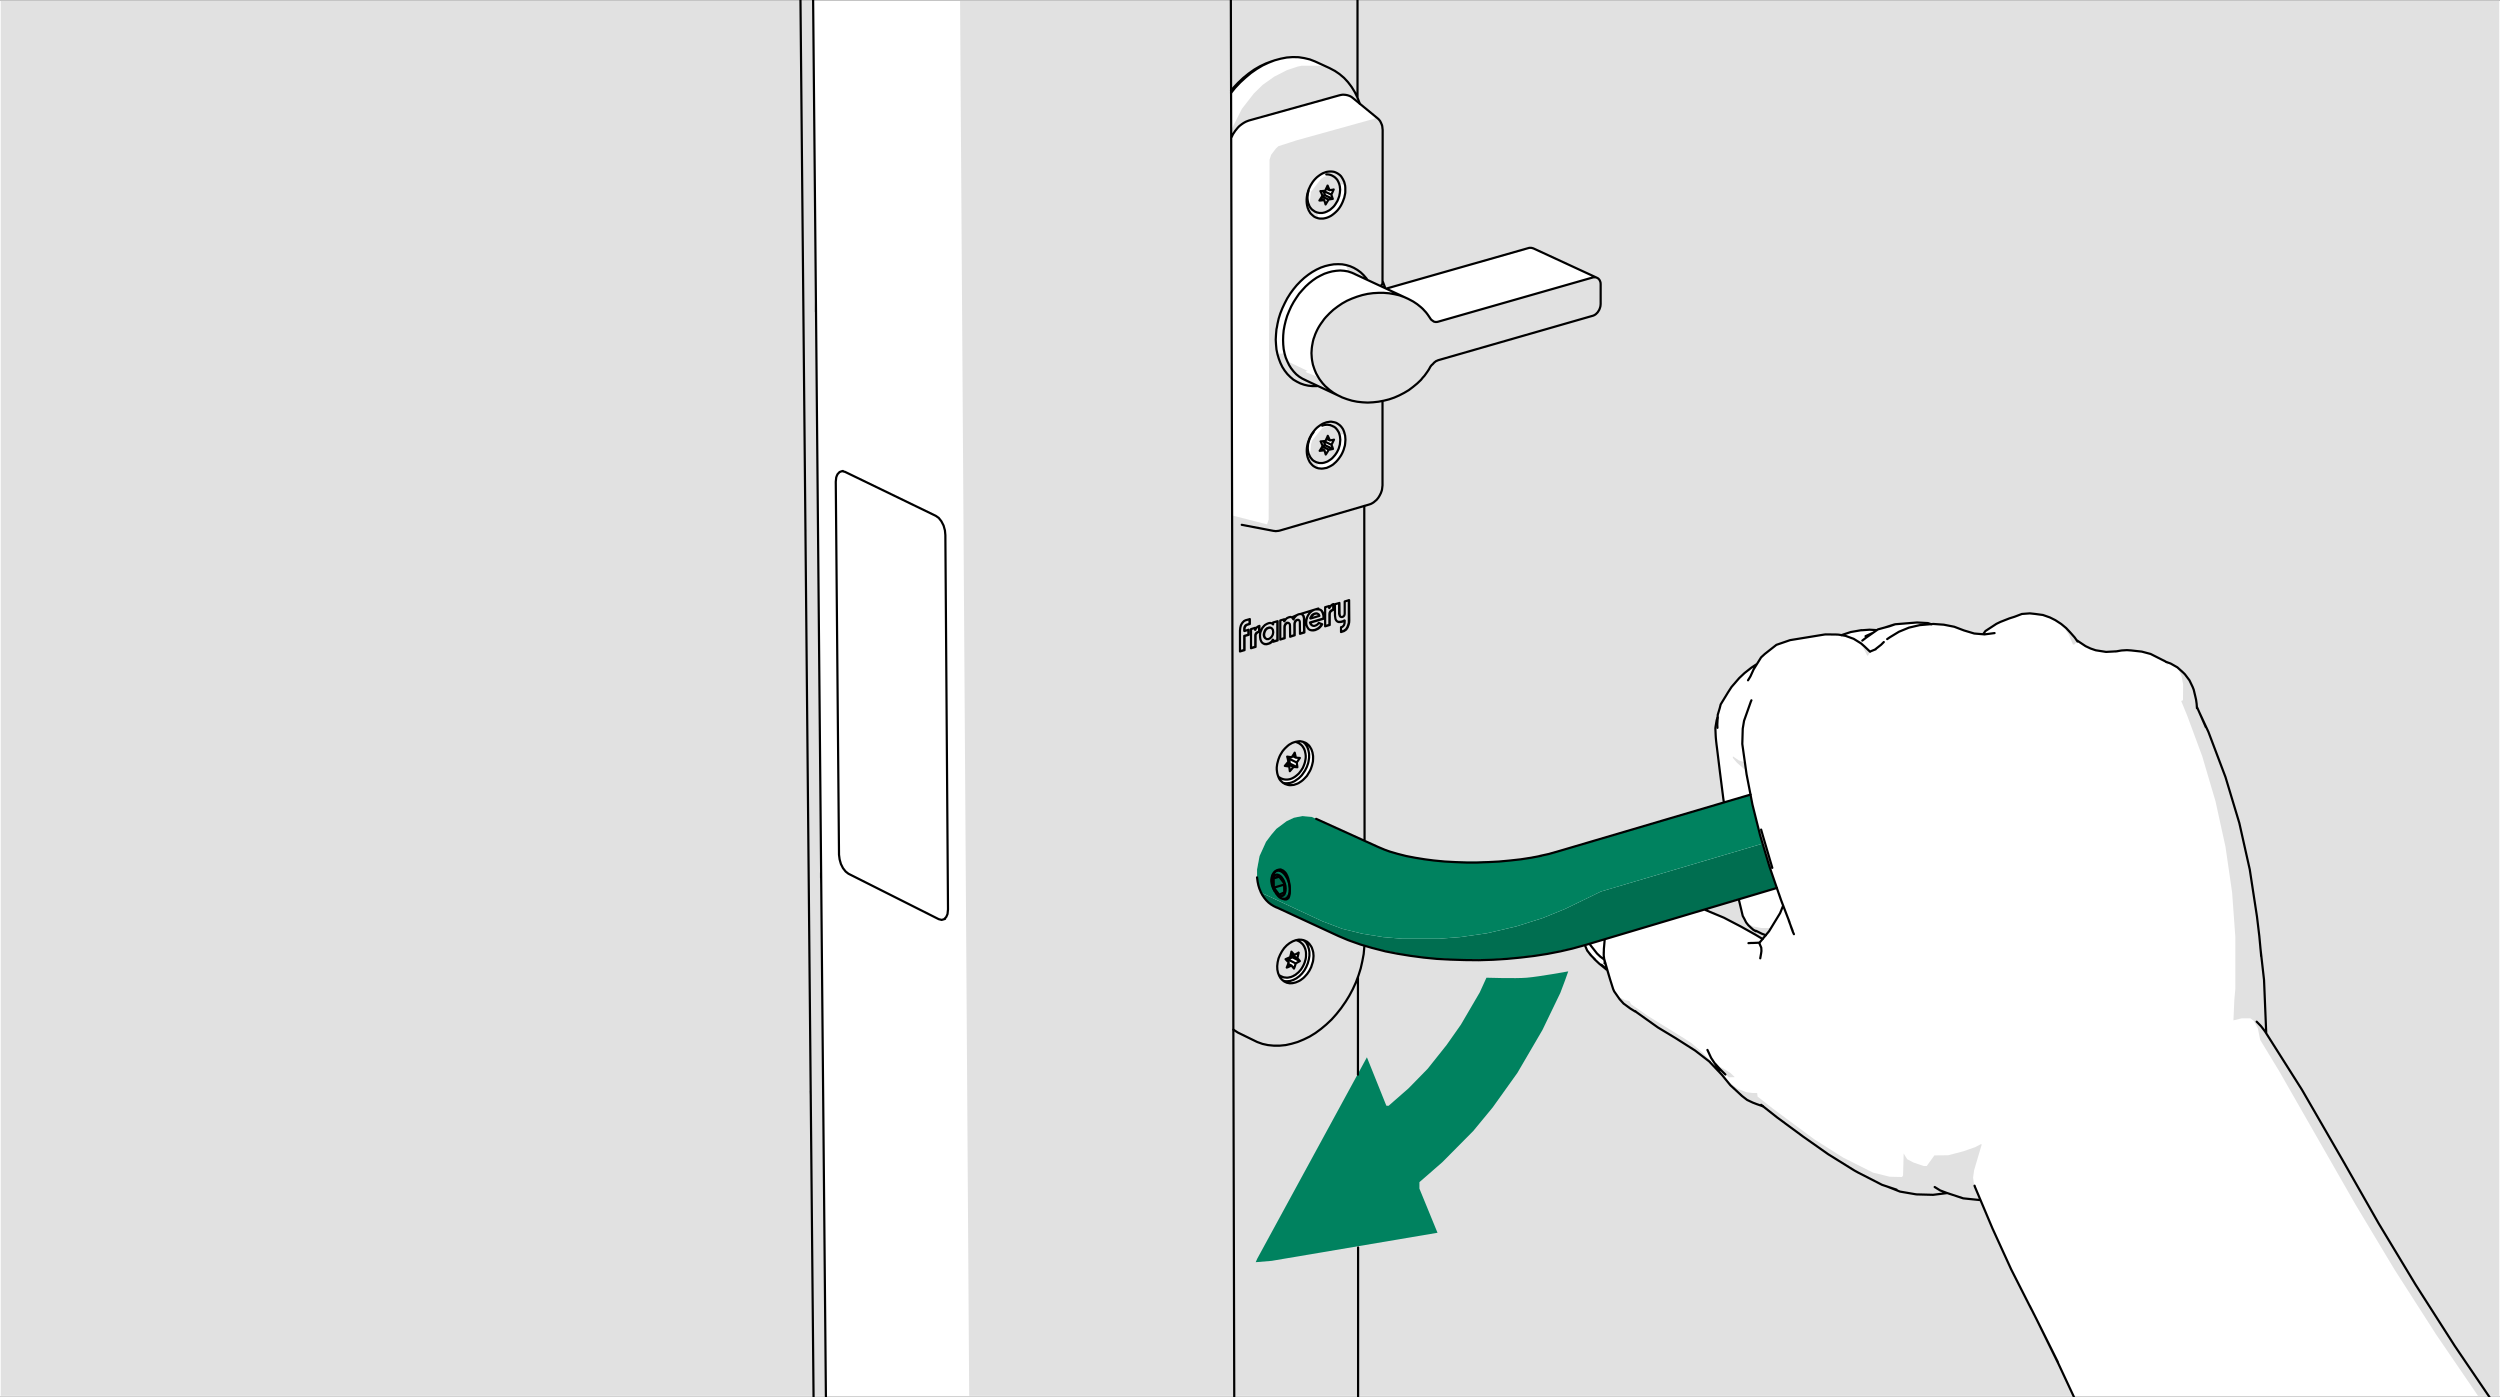 <?xml version="1.0" encoding="UTF-8"?>
<?ezd-metadata name="__in_a_release" value="true"?><?ezd-metadata name="char-count" value="32438"?><?ezd-metadata name="normalized-checksum" value="5ee04ac949895eef4438dc0f8936e817"?><?ezd-metadata name="dita-class" value=""?><?ezd-metadata name="title" value=""?><?ezd-metadata name="__document_owner" value="satu.perala@framery.fi"?><?ezd-metadata name="num-open-comments" value="0"?><?ezd-metadata name="__document_links_last_processed_rev" value="-1"?><?ezd-metadata name="__last_modified_revision" value="-1"?><?ezd-metadata name="__has_broken_links" value="false"?><?ezd-metadata name="dita-domains" value=""?><?ezd-metadata name="lang_fr" value="a682e2a0-5b45-11ed-aff1-0242e805d5b5"?><?ezd-metadata name="checksum" value="5900d15c80ce8524155feff8589c6d06"?><?ezd-metadata name="content-type" value=""?><?ezd-metadata name="word-count" value="327"?><?ezd-metadata name="__checksum-dirty" value="false"?><?ezd-metadata name="__root-resource-uuid" value="d7536380-b62e-11ec-a67a-02426bad7360"?><?ezd-metadata name="__last_modified_by" value="satu.perala@framery.fi"?><?ezd-metadata name="status" value="in_progress"?><?ezd-metadata name="uuid" value="d7536380-b62e-11ec-a67a-02426bad7360"?><?ezd-metadata name="owner" value="satu.perala@framery.fi"?><?ezd-metadata name="created" value="1649307283896"?><?ezd-metadata name="last-modified" value="1649310297687"?><!-- Generator: Adobe Illustrator 25.2.3, SVG Export Plug-In . SVG Version: 6.00 Build 0)  --><svg xmlns="http://www.w3.org/2000/svg" version="1.1" x="0px" y="0px" width="170mm" height="95mm" viewBox="0 0 481.89 269.291" style="enable-background:new 0 0 481.89 269.291;" xml:space="preserve">
<rect x="0" y="0" width="481.89" height="269.291" fill="#333333" stroke="none"/>
<style type="text/css">
	.st0{fill-rule:evenodd;clip-rule:evenodd;fill:#FFFFFF;}
	.st1{fill-rule:evenodd;clip-rule:evenodd;fill:#E0E0E0;}
	.st2{fill-rule:evenodd;clip-rule:evenodd;fill:#00825E;}
	.st3{fill:none;stroke:#000000;stroke-width:0.425;stroke-linecap:round;stroke-linejoin:round;stroke-miterlimit:10;}
	.st4{fill:none;stroke:#000000;stroke-width:0.851;stroke-linecap:round;stroke-linejoin:round;stroke-miterlimit:10;}
	.st5{fill:none;stroke:#3D3D40;stroke-width:0.567;stroke-linecap:round;stroke-linejoin:round;stroke-miterlimit:10;}
	.st6{fill-rule:evenodd;clip-rule:evenodd;fill:#007354;}
	
		.st7{fill:none;stroke:#00825E;stroke-width:0.78;stroke-linecap:round;stroke-linejoin:round;stroke-miterlimit:10;stroke-dasharray:3.402,3.402;}
	.st8{fill:none;stroke:#FFFFFF;stroke-width:2.844;stroke-linecap:round;stroke-linejoin:round;stroke-miterlimit:10;}
	.st9{fill:none;stroke:#000000;stroke-width:0.853;stroke-linecap:round;stroke-linejoin:round;stroke-miterlimit:10;}
	.st10{fill:none;stroke:#FFFFFF;stroke-width:2.339;stroke-linecap:round;stroke-linejoin:round;stroke-miterlimit:10;}
	.st11{fill-rule:evenodd;clip-rule:evenodd;fill:#FFEBE0;}
	.st12{clip-path:url(#SVGID_2_);fill:#FFFFFF;}
	.st13{clip-path:url(#SVGID_2_);fill-rule:evenodd;clip-rule:evenodd;fill:#00825E;}
	.st14{clip-path:url(#SVGID_2_);fill-rule:evenodd;clip-rule:evenodd;fill:#E0E0E0;}
	.st15{clip-path:url(#SVGID_2_);fill:#E0E0E0;}
	.st16{clip-path:url(#SVGID_2_);fill-rule:evenodd;clip-rule:evenodd;fill:#007354;}
	.st17{clip-path:url(#SVGID_2_);fill:#007354;}
	.st18{clip-path:url(#SVGID_2_);fill-rule:evenodd;clip-rule:evenodd;fill:#FFFFFF;}
	
		.st19{clip-path:url(#SVGID_2_);fill:none;stroke:#000000;stroke-width:0.425;stroke-linecap:round;stroke-linejoin:round;stroke-miterlimit:10;}
	
		.st20{clip-path:url(#SVGID_2_);fill:none;stroke:#000000;stroke-width:0.851;stroke-linecap:round;stroke-linejoin:round;stroke-miterlimit:10;}
	.st21{clip-path:url(#SVGID_2_);}
	
		.st22{clip-path:url(#SVGID_4_);fill:none;stroke:#000000;stroke-width:0.851;stroke-linecap:round;stroke-linejoin:round;stroke-miterlimit:10;}
	
		.st23{clip-path:url(#SVGID_6_);fill:none;stroke:#FFFFFF;stroke-width:2.339;stroke-linecap:round;stroke-linejoin:round;stroke-miterlimit:10;}
	
		.st24{clip-path:url(#SVGID_6_);fill:none;stroke:#00825E;stroke-width:0.78;stroke-linecap:round;stroke-linejoin:round;stroke-miterlimit:10;stroke-dasharray:3.402,3.402;}
	.st25{clip-path:url(#SVGID_6_);fill-rule:evenodd;clip-rule:evenodd;fill:#FFFFFF;}
	
		.st26{clip-path:url(#SVGID_6_);fill:none;stroke:#FFFFFF;stroke-width:2.844;stroke-linecap:round;stroke-linejoin:round;stroke-miterlimit:10;}
	.st27{clip-path:url(#SVGID_6_);fill-rule:evenodd;clip-rule:evenodd;fill:#E0E0E0;}
	.st28{clip-path:url(#SVGID_6_);fill-rule:evenodd;clip-rule:evenodd;fill:#00825E;}
	.st29{clip-path:url(#SVGID_6_);fill-rule:evenodd;clip-rule:evenodd;fill:#007354;}
	
		.st30{clip-path:url(#SVGID_6_);fill:none;stroke:#000000;stroke-width:0.425;stroke-linecap:round;stroke-linejoin:round;stroke-miterlimit:10;}
	
		.st31{clip-path:url(#SVGID_6_);fill:none;stroke:#000000;stroke-width:0.853;stroke-linecap:round;stroke-linejoin:round;stroke-miterlimit:10;}
	
		.st32{clip-path:url(#SVGID_8_);fill:none;stroke:#FFFFFF;stroke-width:2.844;stroke-linecap:round;stroke-linejoin:round;stroke-miterlimit:10;}
	.st33{clip-path:url(#SVGID_2_);fill-rule:evenodd;clip-rule:evenodd;fill:#E1E1E1;}
	.st34{clip-path:url(#SVGID_2_);fill:#E1E1E1;}
	.st35{clip-path:url(#SVGID_2_);fill-rule:evenodd;clip-rule:evenodd;fill:#006E50;}
	.st36{clip-path:url(#SVGID_2_);fill-rule:evenodd;clip-rule:evenodd;fill:#00825F;}
	
		.st37{clip-path:url(#SVGID_2_);fill:none;stroke:#000000;stroke-width:0.853;stroke-linecap:round;stroke-linejoin:round;stroke-miterlimit:10;}
	
		.st38{clip-path:url(#SVGID_2_);fill:none;stroke:#000000;stroke-width:0.283;stroke-linecap:round;stroke-linejoin:round;stroke-miterlimit:10;}
	
		.st39{clip-path:url(#SVGID_10_);fill:none;stroke:#00825F;stroke-width:0.78;stroke-linecap:round;stroke-linejoin:round;stroke-miterlimit:10;stroke-dasharray:3.119,3.119;}
	.st40{clip-path:url(#SVGID_12_);fill:#FFFFFF;}
	.st41{clip-path:url(#SVGID_12_);fill-rule:evenodd;clip-rule:evenodd;fill:#E0E0E0;}
	.st42{clip-path:url(#SVGID_12_);fill:#E0E0E0;}
	.st43{clip-path:url(#SVGID_12_);fill-rule:evenodd;clip-rule:evenodd;fill:#00825E;}
	.st44{clip-path:url(#SVGID_12_);}
	
		.st45{clip-path:url(#SVGID_14_);fill:none;stroke:#000000;stroke-width:0.425;stroke-linecap:round;stroke-linejoin:round;stroke-miterlimit:10;}
	
		.st46{clip-path:url(#SVGID_12_);fill:none;stroke:#3C3C41;stroke-width:0.567;stroke-linecap:round;stroke-linejoin:round;stroke-miterlimit:10;}
	.st47{clip-path:url(#SVGID_12_);fill:none;stroke:#3C3C41;stroke-width:0.567;stroke-linecap:round;stroke-linejoin:round;}
	.st48{clip-path:url(#SVGID_12_);fill:#3C3C41;}
	.st49{clip-path:url(#SVGID_16_);fill:#FFFFFF;}
	.st50{clip-path:url(#SVGID_16_);fill-rule:evenodd;clip-rule:evenodd;fill:#00825E;}
	.st51{clip-path:url(#SVGID_16_);fill-rule:evenodd;clip-rule:evenodd;fill:#007354;}
	.st52{clip-path:url(#SVGID_16_);fill:#007354;}
	.st53{clip-path:url(#SVGID_16_);fill:#E0E0E0;}
	.st54{clip-path:url(#SVGID_16_);fill-rule:evenodd;clip-rule:evenodd;fill:#E0E0E0;}
	.st55{clip-path:url(#SVGID_16_);fill-rule:evenodd;clip-rule:evenodd;fill:#FFFFFF;}
	
		.st56{clip-path:url(#SVGID_16_);fill:none;stroke:#000000;stroke-width:0.425;stroke-linecap:round;stroke-linejoin:round;stroke-miterlimit:10;}
	.st57{clip-path:url(#SVGID_16_);}
	
		.st58{clip-path:url(#SVGID_18_);fill:none;stroke:#000000;stroke-width:0.851;stroke-linecap:round;stroke-linejoin:round;stroke-miterlimit:10;}
	
		.st59{clip-path:url(#SVGID_16_);fill:none;stroke:#000000;stroke-width:0.851;stroke-linecap:round;stroke-linejoin:round;stroke-miterlimit:10;}
	
		.st60{clip-path:url(#SVGID_20_);fill:none;stroke:#000000;stroke-width:0.425;stroke-linecap:round;stroke-linejoin:round;stroke-miterlimit:10;}
	
		.st61{clip-path:url(#SVGID_22_);fill:none;stroke:#000000;stroke-width:0.425;stroke-linecap:round;stroke-linejoin:round;stroke-miterlimit:10;}
	
		.st62{clip-path:url(#SVGID_22_);fill:none;stroke:#FFFFFF;stroke-width:2.339;stroke-linecap:round;stroke-linejoin:round;stroke-miterlimit:10;}
	
		.st63{clip-path:url(#SVGID_22_);fill:none;stroke:#00825E;stroke-width:0.78;stroke-linecap:round;stroke-linejoin:round;stroke-miterlimit:10;stroke-dasharray:3.402,3.402;}
	
		.st64{clip-path:url(#SVGID_22_);fill:none;stroke:#3D3D40;stroke-width:0.567;stroke-linecap:round;stroke-linejoin:round;stroke-miterlimit:10;}
	.st65{clip-path:url(#SVGID_22_);fill-rule:evenodd;clip-rule:evenodd;fill:#FFFFFF;}
	
		.st66{clip-path:url(#SVGID_22_);fill:none;stroke:#FFFFFF;stroke-width:2.844;stroke-linecap:round;stroke-linejoin:round;stroke-miterlimit:10;}
	.st67{clip-path:url(#SVGID_22_);fill-rule:evenodd;clip-rule:evenodd;fill:#00825E;}
	.st68{clip-path:url(#SVGID_22_);fill-rule:evenodd;clip-rule:evenodd;fill:#E0E0E0;}
	
		.st69{clip-path:url(#SVGID_22_);fill:none;stroke:#000000;stroke-width:0.853;stroke-linecap:round;stroke-linejoin:round;stroke-miterlimit:10;}
	
		.st70{clip-path:url(#SVGID_16_);fill:none;stroke:#3C3C41;stroke-width:0.567;stroke-linecap:round;stroke-linejoin:round;stroke-miterlimit:10;}
	.st71{clip-path:url(#SVGID_16_);fill:none;stroke:#3C3C41;stroke-width:0.567;stroke-linecap:round;stroke-linejoin:round;}
	.st72{clip-path:url(#SVGID_16_);fill:#3C3C41;}
	.st73{clip-path:url(#SVGID_24_);fill:#FFFFFF;}
	.st74{clip-path:url(#SVGID_24_);fill-rule:evenodd;clip-rule:evenodd;fill:#00825E;}
	.st75{clip-path:url(#SVGID_24_);fill-rule:evenodd;clip-rule:evenodd;fill:#007354;}
	.st76{clip-path:url(#SVGID_24_);fill:#007354;}
	.st77{clip-path:url(#SVGID_24_);fill:#E0E0E0;}
	.st78{clip-path:url(#SVGID_24_);fill-rule:evenodd;clip-rule:evenodd;fill:#E0E0E0;}
	.st79{clip-path:url(#SVGID_24_);fill-rule:evenodd;clip-rule:evenodd;fill:#FFFFFF;}
	
		.st80{clip-path:url(#SVGID_24_);fill:none;stroke:#000000;stroke-width:0.425;stroke-linecap:round;stroke-linejoin:round;stroke-miterlimit:10;}
	.st81{clip-path:url(#SVGID_24_);}
	
		.st82{clip-path:url(#SVGID_26_);fill:none;stroke:#000000;stroke-width:0.851;stroke-linecap:round;stroke-linejoin:round;stroke-miterlimit:10;}
	
		.st83{clip-path:url(#SVGID_24_);fill:none;stroke:#000000;stroke-width:0.851;stroke-linecap:round;stroke-linejoin:round;stroke-miterlimit:10;}
	
		.st84{clip-path:url(#SVGID_28_);fill:none;stroke:#000000;stroke-width:0.425;stroke-linecap:round;stroke-linejoin:round;stroke-miterlimit:10;}
	
		.st85{clip-path:url(#SVGID_30_);fill:none;stroke:#000000;stroke-width:0.425;stroke-linecap:round;stroke-linejoin:round;stroke-miterlimit:10;}
	
		.st86{clip-path:url(#SVGID_30_);fill:none;stroke:#FFFFFF;stroke-width:2.339;stroke-linecap:round;stroke-linejoin:round;stroke-miterlimit:10;}
	
		.st87{clip-path:url(#SVGID_30_);fill:none;stroke:#00825E;stroke-width:0.78;stroke-linecap:round;stroke-linejoin:round;stroke-miterlimit:10;stroke-dasharray:3.402,3.402;}
	
		.st88{clip-path:url(#SVGID_30_);fill:none;stroke:#3D3D40;stroke-width:0.567;stroke-linecap:round;stroke-linejoin:round;stroke-miterlimit:10;}
	.st89{clip-path:url(#SVGID_30_);fill-rule:evenodd;clip-rule:evenodd;fill:#FFFFFF;}
	
		.st90{clip-path:url(#SVGID_30_);fill:none;stroke:#FFFFFF;stroke-width:2.844;stroke-linecap:round;stroke-linejoin:round;stroke-miterlimit:10;}
	.st91{clip-path:url(#SVGID_30_);fill-rule:evenodd;clip-rule:evenodd;fill:#E0E0E0;}
	.st92{clip-path:url(#SVGID_30_);fill-rule:evenodd;clip-rule:evenodd;fill:#00825E;}
	
		.st93{clip-path:url(#SVGID_30_);fill:none;stroke:#000000;stroke-width:0.853;stroke-linecap:round;stroke-linejoin:round;stroke-miterlimit:10;}
	.st94{clip-path:url(#SVGID_32_);fill:#FFFFFF;}
	.st95{clip-path:url(#SVGID_32_);fill-rule:evenodd;clip-rule:evenodd;fill:#E0E0E0;}
	.st96{clip-path:url(#SVGID_32_);fill-rule:evenodd;clip-rule:evenodd;fill:#00825E;}
	.st97{clip-path:url(#SVGID_32_);fill-rule:evenodd;clip-rule:evenodd;fill:#007354;}
	.st98{clip-path:url(#SVGID_32_);fill-rule:evenodd;clip-rule:evenodd;fill:#FFFFFF;}
	.st99{clip-path:url(#SVGID_32_);fill:#E0E0E0;}
	.st100{clip-path:url(#SVGID_32_);fill-rule:evenodd;clip-rule:evenodd;fill:#FFEBE0;}
	
		.st101{clip-path:url(#SVGID_32_);fill:none;stroke:#000000;stroke-width:0.425;stroke-linecap:round;stroke-linejoin:round;stroke-miterlimit:10;}
	
		.st102{clip-path:url(#SVGID_32_);fill:none;stroke:#000000;stroke-width:0.851;stroke-linecap:round;stroke-linejoin:round;stroke-miterlimit:10;}
	
		.st103{clip-path:url(#SVGID_32_);fill:none;stroke:#00825E;stroke-width:0.78;stroke-linecap:round;stroke-linejoin:round;stroke-miterlimit:10;stroke-dasharray:3.402,3.402;}
	
		.st104{clip-path:url(#SVGID_32_);fill:none;stroke:#FFFFFF;stroke-width:2.844;stroke-linecap:round;stroke-linejoin:round;stroke-miterlimit:10;}
	.st105{clip-path:url(#SVGID_32_);fill-rule:evenodd;clip-rule:evenodd;fill:#00825F;}
	.st106{clip-path:url(#SVGID_32_);fill-rule:evenodd;clip-rule:evenodd;fill:#007054;}
	.st107{clip-path:url(#SVGID_32_);fill-rule:evenodd;clip-rule:evenodd;fill:#E8E8E8;}
	.st108{clip-path:url(#SVGID_32_);fill-rule:evenodd;clip-rule:evenodd;fill:#DEDEDE;}
	.st109{clip-path:url(#SVGID_32_);fill-rule:evenodd;clip-rule:evenodd;fill:#C9C9C9;}
	.st110{clip-path:url(#SVGID_32_);fill:#D9D9D9;}
	.st111{clip-path:url(#SVGID_32_);fill:#DBDBDB;}
	.st112{clip-path:url(#SVGID_32_);fill:#BFBFBF;}
	.st113{clip-path:url(#SVGID_32_);fill:#E8E8E8;}
	.st114{clip-path:url(#SVGID_32_);fill:#DEDEDE;}
	.st115{clip-path:url(#SVGID_32_);fill:#00825E;}
	
		.st116{clip-path:url(#SVGID_32_);fill:none;stroke:#80808F;stroke-width:0.439;stroke-linecap:round;stroke-linejoin:round;stroke-miterlimit:10;}
	
		.st117{clip-path:url(#SVGID_32_);fill:none;stroke:#000021;stroke-width:0.439;stroke-linecap:round;stroke-linejoin:round;stroke-miterlimit:10;}
	.st118{clip-path:url(#SVGID_34_);fill:#FFFFFF;}
	.st119{clip-path:url(#SVGID_34_);fill-rule:evenodd;clip-rule:evenodd;fill:#00825E;}
	.st120{clip-path:url(#SVGID_34_);fill-rule:evenodd;clip-rule:evenodd;fill:#E0E0E0;}
	.st121{clip-path:url(#SVGID_34_);fill-rule:evenodd;clip-rule:evenodd;fill:#007354;}
	.st122{clip-path:url(#SVGID_34_);fill-rule:evenodd;clip-rule:evenodd;fill:#FFFFFF;}
	.st123{clip-path:url(#SVGID_34_);fill:#00825E;}
	.st124{clip-path:url(#SVGID_34_);fill:#E0E0E0;}
	.st125{clip-path:url(#SVGID_34_);fill:#007354;}
	
		.st126{clip-path:url(#SVGID_34_);fill:none;stroke:#000000;stroke-width:0.425;stroke-linecap:round;stroke-linejoin:round;stroke-miterlimit:10;}
	
		.st127{clip-path:url(#SVGID_34_);fill:none;stroke:#000000;stroke-width:0.851;stroke-linecap:round;stroke-linejoin:round;stroke-miterlimit:10;}
	.st128{clip-path:url(#SVGID_34_);fill-rule:evenodd;clip-rule:evenodd;fill:#FFEBE0;}
	.st129{clip-path:url(#SVGID_36_);fill:#E0E0E0;}
	.st130{clip-path:url(#SVGID_36_);fill-rule:evenodd;clip-rule:evenodd;fill:#E0E0E0;}
	
		.st131{clip-path:url(#SVGID_36_);fill:none;stroke:#000000;stroke-width:0.425;stroke-linecap:round;stroke-linejoin:round;stroke-miterlimit:10;}
	
		.st132{clip-path:url(#SVGID_36_);fill:none;stroke:#000000;stroke-width:0.851;stroke-linecap:round;stroke-linejoin:round;stroke-miterlimit:10;}
	.st133{clip-path:url(#SVGID_36_);}
	
		.st134{clip-path:url(#SVGID_38_);fill:none;stroke:#3C3C41;stroke-width:0.567;stroke-linecap:round;stroke-linejoin:round;stroke-miterlimit:10;}
	
		.st135{clip-path:url(#SVGID_36_);fill:none;stroke:#3C3C41;stroke-width:0.567;stroke-linecap:round;stroke-linejoin:round;stroke-miterlimit:10;}
	.st136{clip-path:url(#SVGID_36_);fill:none;stroke:#3C3C41;stroke-width:0.567;stroke-linecap:round;stroke-linejoin:round;}
	.st137{clip-path:url(#SVGID_36_);fill:#3C3C41;}
	.st138{clip-path:url(#SVGID_40_);fill:#3C3C41;}
	.st139{clip-path:url(#SVGID_42_);fill:#FFFFFF;}
	.st140{clip-path:url(#SVGID_42_);fill-rule:evenodd;clip-rule:evenodd;fill:#E0E0E0;}
	.st141{clip-path:url(#SVGID_42_);fill:#E0E0E0;}
	
		.st142{clip-path:url(#SVGID_42_);fill:none;stroke:#000000;stroke-width:0.425;stroke-linecap:round;stroke-linejoin:round;stroke-miterlimit:10;}
	
		.st143{clip-path:url(#SVGID_42_);fill:none;stroke:#000000;stroke-width:0.851;stroke-linecap:round;stroke-linejoin:round;stroke-miterlimit:10;}
	
		.st144{clip-path:url(#SVGID_42_);fill:none;stroke:#3C3C41;stroke-width:0.567;stroke-linecap:round;stroke-linejoin:round;stroke-miterlimit:10;}
	.st145{clip-path:url(#SVGID_42_);fill:none;stroke:#3C3C41;stroke-width:0.567;stroke-linecap:round;stroke-linejoin:round;}
	.st146{clip-path:url(#SVGID_42_);fill:#3C3C41;}
	.st147{clip-path:url(#SVGID_42_);}
	.st148{clip-path:url(#SVGID_44_);fill:#3C3C41;}
	.st149{clip-path:url(#SVGID_46_);fill:#FFFFFF;}
	.st150{clip-path:url(#SVGID_46_);fill-rule:evenodd;clip-rule:evenodd;fill:#E0E0E0;}
	
		.st151{clip-path:url(#SVGID_46_);fill:none;stroke:#000000;stroke-width:0.425;stroke-linecap:round;stroke-linejoin:round;stroke-miterlimit:10;}
	
		.st152{clip-path:url(#SVGID_46_);fill:none;stroke:#000000;stroke-width:0.851;stroke-linecap:round;stroke-linejoin:round;stroke-miterlimit:10;}
	
		.st153{clip-path:url(#SVGID_46_);fill:none;stroke:#3C3C41;stroke-width:0.567;stroke-linecap:round;stroke-linejoin:round;stroke-miterlimit:10;}
	.st154{clip-path:url(#SVGID_46_);fill:none;stroke:#3C3C41;stroke-width:0.567;stroke-linecap:round;stroke-linejoin:round;}
	.st155{clip-path:url(#SVGID_46_);fill:#3C3C41;}
	.st156{clip-path:url(#SVGID_46_);}
	.st157{clip-path:url(#SVGID_48_);fill:#3C3C41;}
	.st158{clip-path:url(#SVGID_50_);fill:#FFFFFF;}
	.st159{clip-path:url(#SVGID_50_);fill-rule:evenodd;clip-rule:evenodd;fill:#E0E0E0;}
	.st160{clip-path:url(#SVGID_50_);fill:#E0E0E0;}
	.st161{clip-path:url(#SVGID_50_);fill-rule:evenodd;clip-rule:evenodd;fill:#FFFFFF;}
	
		.st162{clip-path:url(#SVGID_50_);fill:none;stroke:#000000;stroke-width:0.425;stroke-linecap:round;stroke-linejoin:round;stroke-miterlimit:10;}
	.st163{clip-path:url(#SVGID_50_);}
	
		.st164{clip-path:url(#SVGID_52_);fill:none;stroke:#000000;stroke-width:0.851;stroke-linecap:round;stroke-linejoin:round;stroke-miterlimit:10;}
	
		.st165{clip-path:url(#SVGID_52_);fill:none;stroke:#000000;stroke-width:0.425;stroke-linecap:round;stroke-linejoin:round;stroke-miterlimit:10;}
	
		.st166{clip-path:url(#SVGID_52_);fill:none;stroke:#FFFFFF;stroke-width:2.34;stroke-linecap:round;stroke-linejoin:round;stroke-miterlimit:10;}
	
		.st167{clip-path:url(#SVGID_52_);fill:none;stroke:#00825E;stroke-width:0.78;stroke-linecap:round;stroke-linejoin:round;stroke-miterlimit:10;stroke-dasharray:3.403,3.403;}
	.st168{clip-path:url(#SVGID_52_);fill-rule:evenodd;clip-rule:evenodd;fill:#FFFFFF;}
	
		.st169{clip-path:url(#SVGID_52_);fill:none;stroke:#FFFFFF;stroke-width:2.845;stroke-linecap:round;stroke-linejoin:round;stroke-miterlimit:10;}
	.st170{clip-path:url(#SVGID_52_);fill-rule:evenodd;clip-rule:evenodd;fill:#E0E0E0;}
	.st171{clip-path:url(#SVGID_52_);fill-rule:evenodd;clip-rule:evenodd;fill:#007354;}
	.st172{clip-path:url(#SVGID_52_);fill-rule:evenodd;clip-rule:evenodd;fill:#00825E;}
	.st173{clip-path:url(#SVGID_54_);fill:#FFFFFF;}
	.st174{clip-path:url(#SVGID_54_);fill:#E0E0E0;}
	.st175{clip-path:url(#SVGID_54_);fill-rule:evenodd;clip-rule:evenodd;fill:#00825E;}
	.st176{clip-path:url(#SVGID_54_);fill-rule:evenodd;clip-rule:evenodd;fill:#007354;}
	.st177{clip-path:url(#SVGID_54_);fill-rule:evenodd;clip-rule:evenodd;fill:#FFFFFF;}
	.st178{clip-path:url(#SVGID_54_);fill-rule:evenodd;clip-rule:evenodd;fill:#E0E0E0;}
	
		.st179{clip-path:url(#SVGID_54_);fill:none;stroke:#000000;stroke-width:0.425;stroke-linecap:round;stroke-linejoin:round;stroke-miterlimit:10;}
	.st180{clip-path:url(#SVGID_54_);}
	
		.st181{clip-path:url(#SVGID_56_);fill:none;stroke:#000000;stroke-width:0.851;stroke-linecap:round;stroke-linejoin:round;stroke-miterlimit:10;}
	
		.st182{clip-path:url(#SVGID_56_);fill:none;stroke:#000000;stroke-width:0.425;stroke-linecap:round;stroke-linejoin:round;stroke-miterlimit:10;}
	
		.st183{clip-path:url(#SVGID_54_);fill:none;stroke:#000000;stroke-width:0.851;stroke-linecap:round;stroke-linejoin:round;stroke-miterlimit:10;}
	
		.st184{clip-path:url(#SVGID_58_);fill:none;stroke:#FFFFFF;stroke-width:2.339;stroke-linecap:round;stroke-linejoin:round;stroke-miterlimit:10;}
	
		.st185{clip-path:url(#SVGID_58_);fill:none;stroke:#00825E;stroke-width:0.78;stroke-linecap:round;stroke-linejoin:round;stroke-miterlimit:10;stroke-dasharray:3.402,3.402;}
	.st186{clip-path:url(#SVGID_58_);fill-rule:evenodd;clip-rule:evenodd;fill:#FFFFFF;}
	
		.st187{clip-path:url(#SVGID_58_);fill:none;stroke:#FFFFFF;stroke-width:2.844;stroke-linecap:round;stroke-linejoin:round;stroke-miterlimit:10;}
	.st188{clip-path:url(#SVGID_58_);fill-rule:evenodd;clip-rule:evenodd;fill:#E0E0E0;}
	.st189{clip-path:url(#SVGID_58_);fill-rule:evenodd;clip-rule:evenodd;fill:#00825E;}
	.st190{clip-path:url(#SVGID_58_);fill-rule:evenodd;clip-rule:evenodd;fill:#007354;}
	.st191{clip-path:url(#SVGID_60_);fill-rule:evenodd;clip-rule:evenodd;fill:#FFEBE0;}
	
		.st192{clip-path:url(#SVGID_62_);fill:none;stroke:#000000;stroke-width:0.425;stroke-linecap:round;stroke-linejoin:round;stroke-miterlimit:10;}
	
		.st193{clip-path:url(#SVGID_62_);fill:none;stroke:#000000;stroke-width:0.853;stroke-linecap:round;stroke-linejoin:round;stroke-miterlimit:10;}
	
		.st194{clip-path:url(#SVGID_62_);fill:none;stroke:#00825E;stroke-width:0.78;stroke-linecap:round;stroke-linejoin:round;stroke-miterlimit:10;stroke-dasharray:3.402,3.402;}
	.st195{clip-path:url(#SVGID_64_);fill:#FFFFFF;}
	.st196{clip-path:url(#SVGID_64_);fill:#E1E1E1;}
	.st197{clip-path:url(#SVGID_64_);fill-rule:evenodd;clip-rule:evenodd;fill:#00825F;}
	.st198{clip-path:url(#SVGID_64_);fill-rule:evenodd;clip-rule:evenodd;fill:#006E50;}
	.st199{clip-path:url(#SVGID_64_);fill:#00825F;}
	.st200{clip-path:url(#SVGID_64_);fill-rule:evenodd;clip-rule:evenodd;fill:#E1E1E1;}
	.st201{clip-path:url(#SVGID_64_);fill-rule:evenodd;clip-rule:evenodd;fill:#FFFFFF;}
	
		.st202{clip-path:url(#SVGID_64_);fill:none;stroke:#000000;stroke-width:0.425;stroke-linecap:round;stroke-linejoin:round;stroke-miterlimit:10;}
	.st203{clip-path:url(#SVGID_64_);}
	
		.st204{clip-path:url(#SVGID_66_);fill:none;stroke:#000000;stroke-width:0.851;stroke-linecap:round;stroke-linejoin:round;stroke-miterlimit:10;}
	
		.st205{clip-path:url(#SVGID_64_);fill:none;stroke:#000000;stroke-width:0.851;stroke-linecap:round;stroke-linejoin:round;stroke-miterlimit:10;}
	
		.st206{clip-path:url(#SVGID_68_);fill:none;stroke:#000000;stroke-width:0.851;stroke-linecap:round;stroke-linejoin:round;stroke-miterlimit:10;}
	
		.st207{clip-path:url(#SVGID_70_);fill:none;stroke:#000000;stroke-width:0.425;stroke-linecap:round;stroke-linejoin:round;stroke-miterlimit:10;}
	
		.st208{clip-path:url(#SVGID_72_);fill:none;stroke:#000000;stroke-width:0.425;stroke-linecap:round;stroke-linejoin:round;stroke-miterlimit:10;}
	
		.st209{clip-path:url(#SVGID_74_);fill:none;stroke:#000000;stroke-width:0.425;stroke-linecap:round;stroke-linejoin:round;stroke-miterlimit:10;}
	
		.st210{clip-path:url(#SVGID_74_);fill:none;stroke:#000000;stroke-width:0.851;stroke-linecap:round;stroke-linejoin:round;stroke-miterlimit:10;}
	.st211{clip-path:url(#SVGID_74_);fill-rule:evenodd;clip-rule:evenodd;fill:#00825F;}
	
		.st212{clip-path:url(#SVGID_74_);fill:none;stroke:#FFFFFF;stroke-width:2.339;stroke-linecap:round;stroke-linejoin:round;stroke-miterlimit:10;}
	
		.st213{clip-path:url(#SVGID_74_);fill:none;stroke:#00825F;stroke-width:0.78;stroke-linecap:round;stroke-linejoin:round;stroke-miterlimit:10;stroke-dasharray:3.402,3.402;}
	.st214{clip-path:url(#SVGID_74_);fill-rule:evenodd;clip-rule:evenodd;fill:#FFFFFF;}
	
		.st215{clip-path:url(#SVGID_74_);fill:none;stroke:#FFFFFF;stroke-width:2.844;stroke-linecap:round;stroke-linejoin:round;stroke-miterlimit:10;}
	.st216{clip-path:url(#SVGID_74_);fill-rule:evenodd;clip-rule:evenodd;fill:#E1E1E1;}
	.st217{clip-path:url(#SVGID_74_);fill-rule:evenodd;clip-rule:evenodd;fill:#006E50;}
	
		.st218{clip-path:url(#SVGID_74_);fill:none;stroke:#000000;stroke-width:0.853;stroke-linecap:round;stroke-linejoin:round;stroke-miterlimit:10;}
	.st219{clip-path:url(#SVGID_76_);fill:#FFFFFF;}
	.st220{clip-path:url(#SVGID_76_);fill:#E0E0E0;}
	.st221{clip-path:url(#SVGID_76_);fill-rule:evenodd;clip-rule:evenodd;fill:#FFFFFF;}
	.st222{clip-path:url(#SVGID_76_);fill-rule:evenodd;clip-rule:evenodd;fill:#00825E;}
	.st223{clip-path:url(#SVGID_76_);fill-rule:evenodd;clip-rule:evenodd;fill:#007354;}
	.st224{clip-path:url(#SVGID_76_);fill-rule:evenodd;clip-rule:evenodd;fill:#E0E0E0;}
	
		.st225{clip-path:url(#SVGID_76_);fill:none;stroke:#000000;stroke-width:0.425;stroke-linecap:round;stroke-linejoin:round;stroke-miterlimit:10;}
	
		.st226{clip-path:url(#SVGID_76_);fill:none;stroke:#000000;stroke-width:0.851;stroke-linecap:round;stroke-linejoin:round;stroke-miterlimit:10;}
	.st227{clip-path:url(#SVGID_76_);}
	
		.st228{clip-path:url(#SVGID_78_);fill:none;stroke:#000000;stroke-width:0.851;stroke-linecap:round;stroke-linejoin:round;stroke-miterlimit:10;}
	
		.st229{clip-path:url(#SVGID_80_);fill:none;stroke:#FFFFFF;stroke-width:2.339;stroke-linecap:round;stroke-linejoin:round;stroke-miterlimit:10;}
	
		.st230{clip-path:url(#SVGID_80_);fill:none;stroke:#00825E;stroke-width:0.78;stroke-linecap:round;stroke-linejoin:round;stroke-miterlimit:10;stroke-dasharray:3.402,3.402;}
	.st231{clip-path:url(#SVGID_80_);fill-rule:evenodd;clip-rule:evenodd;fill:#00825E;}
	.st232{clip-path:url(#SVGID_80_);fill-rule:evenodd;clip-rule:evenodd;fill:#FFFFFF;}
	
		.st233{clip-path:url(#SVGID_80_);fill:none;stroke:#FFFFFF;stroke-width:2.844;stroke-linecap:round;stroke-linejoin:round;stroke-miterlimit:10;}
	.st234{clip-path:url(#SVGID_80_);fill-rule:evenodd;clip-rule:evenodd;fill:#E0E0E0;}
	.st235{clip-path:url(#SVGID_80_);fill-rule:evenodd;clip-rule:evenodd;fill:#007354;}
	
		.st236{clip-path:url(#SVGID_80_);fill:none;stroke:#000000;stroke-width:0.425;stroke-linecap:round;stroke-linejoin:round;stroke-miterlimit:10;}
	
		.st237{clip-path:url(#SVGID_80_);fill:none;stroke:#000000;stroke-width:0.853;stroke-linecap:round;stroke-linejoin:round;stroke-miterlimit:10;}
	.st238{clip-path:url(#SVGID_82_);fill:#FFFFFF;}
	.st239{clip-path:url(#SVGID_82_);fill:#E0E0E0;}
	.st240{clip-path:url(#SVGID_82_);fill-rule:evenodd;clip-rule:evenodd;fill:#FFFFFF;}
	.st241{clip-path:url(#SVGID_82_);fill-rule:evenodd;clip-rule:evenodd;fill:#00825E;}
	.st242{clip-path:url(#SVGID_82_);fill-rule:evenodd;clip-rule:evenodd;fill:#E0E0E0;}
	.st243{clip-path:url(#SVGID_82_);fill-rule:evenodd;clip-rule:evenodd;fill:#007354;}
	.st244{clip-path:url(#SVGID_82_);}
	
		.st245{clip-path:url(#SVGID_84_);fill:none;stroke:#000000;stroke-width:0.425;stroke-linecap:round;stroke-linejoin:round;stroke-miterlimit:10;}
	
		.st246{clip-path:url(#SVGID_84_);fill:none;stroke:#000000;stroke-width:0.851;stroke-linecap:round;stroke-linejoin:round;stroke-miterlimit:10;}
	
		.st247{clip-path:url(#SVGID_82_);fill:none;stroke:#000000;stroke-width:0.851;stroke-linecap:round;stroke-linejoin:round;stroke-miterlimit:10;}
	
		.st248{clip-path:url(#SVGID_82_);fill:none;stroke:#000000;stroke-width:0.425;stroke-linecap:round;stroke-linejoin:round;stroke-miterlimit:10;}
	
		.st249{clip-path:url(#SVGID_86_);fill:none;stroke:#000000;stroke-width:0.425;stroke-linecap:round;stroke-linejoin:round;stroke-miterlimit:10;}
	
		.st250{clip-path:url(#SVGID_88_);fill:none;stroke:#000000;stroke-width:0.851;stroke-linecap:round;stroke-linejoin:round;stroke-miterlimit:10;}
	
		.st251{clip-path:url(#SVGID_90_);fill:none;stroke:#FFFFFF;stroke-width:2.339;stroke-linecap:round;stroke-linejoin:round;stroke-miterlimit:10;}
	
		.st252{clip-path:url(#SVGID_90_);fill:none;stroke:#00825E;stroke-width:0.78;stroke-linecap:round;stroke-linejoin:round;stroke-miterlimit:10;stroke-dasharray:3.402,3.402;}
	.st253{clip-path:url(#SVGID_90_);fill-rule:evenodd;clip-rule:evenodd;fill:#00825E;}
	.st254{clip-path:url(#SVGID_90_);fill-rule:evenodd;clip-rule:evenodd;fill:#FFFFFF;}
	
		.st255{clip-path:url(#SVGID_90_);fill:none;stroke:#FFFFFF;stroke-width:2.844;stroke-linecap:round;stroke-linejoin:round;stroke-miterlimit:10;}
	.st256{clip-path:url(#SVGID_90_);fill-rule:evenodd;clip-rule:evenodd;fill:#E0E0E0;}
	.st257{clip-path:url(#SVGID_90_);fill-rule:evenodd;clip-rule:evenodd;fill:#007354;}
	
		.st258{clip-path:url(#SVGID_90_);fill:none;stroke:#000000;stroke-width:0.425;stroke-linecap:round;stroke-linejoin:round;stroke-miterlimit:10;}
	
		.st259{clip-path:url(#SVGID_90_);fill:none;stroke:#000000;stroke-width:0.853;stroke-linecap:round;stroke-linejoin:round;stroke-miterlimit:10;}
	.st260{clip-path:url(#SVGID_92_);fill:#FFFFFF;}
	.st261{clip-path:url(#SVGID_92_);fill:#E1E1E1;}
	.st262{clip-path:url(#SVGID_92_);fill-rule:evenodd;clip-rule:evenodd;fill:#006E50;}
	.st263{clip-path:url(#SVGID_92_);fill-rule:evenodd;clip-rule:evenodd;fill:#00825F;}
	.st264{clip-path:url(#SVGID_92_);fill-rule:evenodd;clip-rule:evenodd;fill:#E1E1E1;}
	.st265{clip-path:url(#SVGID_92_);fill:#006E50;}
	.st266{clip-path:url(#SVGID_92_);fill-rule:evenodd;clip-rule:evenodd;fill:#FFFFFF;}
	.st267{clip-path:url(#SVGID_92_);}
	.st268{clip-path:url(#SVGID_94_);fill-rule:evenodd;clip-rule:evenodd;fill:#00825F;}
	
		.st269{clip-path:url(#SVGID_94_);fill:none;stroke:#000000;stroke-width:0.425;stroke-linecap:round;stroke-linejoin:round;stroke-miterlimit:10;}
	.st270{clip-path:url(#SVGID_96_);fill:#FFFFFF;}
	.st271{clip-path:url(#SVGID_96_);fill:#E0E0E0;}
	.st272{clip-path:url(#SVGID_96_);fill-rule:evenodd;clip-rule:evenodd;fill:#FFFFFF;}
	.st273{clip-path:url(#SVGID_96_);fill-rule:evenodd;clip-rule:evenodd;fill:#00825E;}
	.st274{clip-path:url(#SVGID_96_);fill-rule:evenodd;clip-rule:evenodd;fill:#E0E0E0;}
	.st275{clip-path:url(#SVGID_96_);fill-rule:evenodd;clip-rule:evenodd;fill:#007354;}
	.st276{clip-path:url(#SVGID_96_);}
	
		.st277{clip-path:url(#SVGID_98_);fill:none;stroke:#000000;stroke-width:0.425;stroke-linecap:round;stroke-linejoin:round;stroke-miterlimit:10;}
	.st278{fill-rule:evenodd;clip-rule:evenodd;fill:#FFFFFF;stroke:#3C3C41;stroke-width:1.148;stroke-miterlimit:2.613;}
	.st279{fill-rule:evenodd;clip-rule:evenodd;fill:#3C3C41;}
	.st280{fill:none;stroke:#FFFFFF;stroke-width:1.256;stroke-miterlimit:2.613;}
	.st281{fill:none;stroke:#FFFFFF;stroke-width:0.829;stroke-miterlimit:2.613;}
	.st282{fill:none;stroke:#EC1D39;stroke-width:1.871;stroke-linecap:round;stroke-miterlimit:10;}
	.st283{fill:none;stroke:#EC1D39;stroke-width:3.742;stroke-linecap:round;stroke-miterlimit:10;}
	.st284{fill:none;stroke:#EC1D39;stroke-width:3.742;stroke-linecap:round;stroke-linejoin:round;stroke-miterlimit:10;}
	.st285{fill:none;stroke:#00825F;stroke-width:1.871;stroke-linecap:round;stroke-linejoin:round;stroke-miterlimit:10;}
	.st286{fill:none;stroke:#00825F;stroke-width:3.742;stroke-linecap:round;stroke-miterlimit:10;}
	.st287{clip-path:url(#SVGID_100_);fill-rule:evenodd;clip-rule:evenodd;}
	.st288{clip-path:url(#SVGID_102_);fill:none;stroke:#000000;stroke-width:0.028;stroke-miterlimit:2.613;}
	.st289{clip-path:url(#SVGID_104_);fill-rule:evenodd;clip-rule:evenodd;fill:#F3C636;}
	.st290{clip-path:url(#SVGID_106_);fill:none;stroke:#000000;stroke-width:0.028;stroke-miterlimit:2.613;}
	.st291{clip-path:url(#SVGID_108_);fill-rule:evenodd;clip-rule:evenodd;}
	.st292{clip-path:url(#SVGID_110_);fill:none;stroke:#F3C636;stroke-width:0.362;stroke-miterlimit:2.613;}
	.st293{clip-path:url(#SVGID_112_);fill-rule:evenodd;clip-rule:evenodd;}
	.st294{clip-path:url(#SVGID_114_);fill:none;stroke:#F3C636;stroke-width:0.604;stroke-miterlimit:2.613;}
	.st295{fill-rule:evenodd;clip-rule:evenodd;fill:#E1E1E1;}
	.st296{fill:none;stroke:#C8C8C8;stroke-width:0.425;stroke-linecap:round;stroke-linejoin:round;stroke-miterlimit:10;}
	.st297{fill:none;stroke:#C8C8C8;stroke-width:0.851;stroke-linecap:round;stroke-linejoin:round;stroke-miterlimit:10;}
	.st298{fill:#FFFFFF;}
	.st299{fill:none;stroke:#E1E1E1;stroke-width:1.417;stroke-linecap:round;stroke-miterlimit:10;}
	.st300{clip-path:url(#SVGID_116_);fill-rule:evenodd;clip-rule:evenodd;}
	.st301{clip-path:url(#SVGID_118_);fill:none;stroke:#000000;stroke-width:0.028;stroke-miterlimit:2.613;}
	.st302{clip-path:url(#SVGID_120_);fill-rule:evenodd;clip-rule:evenodd;fill:#F3C636;}
	.st303{clip-path:url(#SVGID_122_);fill:none;stroke:#000000;stroke-width:0.028;stroke-miterlimit:2.613;}
	.st304{clip-path:url(#SVGID_124_);fill-rule:evenodd;clip-rule:evenodd;}
	.st305{clip-path:url(#SVGID_126_);fill:none;stroke:#F3C636;stroke-width:0.362;stroke-miterlimit:2.613;}
	.st306{clip-path:url(#SVGID_128_);fill-rule:evenodd;clip-rule:evenodd;}
	.st307{clip-path:url(#SVGID_130_);fill:none;stroke:#F3C636;stroke-width:0.604;stroke-miterlimit:2.613;}
	.st308{clip-path:url(#SVGID_132_);fill-rule:evenodd;clip-rule:evenodd;}
	.st309{clip-path:url(#SVGID_134_);fill:none;stroke:#000000;stroke-width:0.028;stroke-miterlimit:2.613;}
	.st310{clip-path:url(#SVGID_136_);fill-rule:evenodd;clip-rule:evenodd;fill:#F3C636;}
	.st311{clip-path:url(#SVGID_138_);fill:none;stroke:#000000;stroke-width:0.028;stroke-miterlimit:2.613;}
	.st312{clip-path:url(#SVGID_140_);fill-rule:evenodd;clip-rule:evenodd;}
	.st313{clip-path:url(#SVGID_142_);fill:none;stroke:#F3C636;stroke-width:0.362;stroke-miterlimit:2.613;}
	.st314{clip-path:url(#SVGID_144_);fill-rule:evenodd;clip-rule:evenodd;}
	.st315{clip-path:url(#SVGID_146_);fill:none;stroke:#F3C636;stroke-width:0.604;stroke-miterlimit:2.613;}
	.st316{clip-path:url(#SVGID_148_);fill-rule:evenodd;clip-rule:evenodd;}
	.st317{clip-path:url(#SVGID_150_);fill:none;stroke:#000000;stroke-width:0.028;stroke-miterlimit:2.613;}
	.st318{clip-path:url(#SVGID_152_);fill-rule:evenodd;clip-rule:evenodd;fill:#F3C636;}
	.st319{clip-path:url(#SVGID_154_);fill:none;stroke:#000000;stroke-width:0.028;stroke-miterlimit:2.613;}
	.st320{clip-path:url(#SVGID_156_);fill-rule:evenodd;clip-rule:evenodd;}
	.st321{clip-path:url(#SVGID_158_);fill:none;stroke:#F3C636;stroke-width:0.362;stroke-miterlimit:2.613;}
	.st322{clip-path:url(#SVGID_160_);fill-rule:evenodd;clip-rule:evenodd;}
	.st323{clip-path:url(#SVGID_162_);fill:none;stroke:#F3C636;stroke-width:0.604;stroke-miterlimit:2.613;}
	.st324{fill-rule:evenodd;clip-rule:evenodd;fill:none;}
	.st325{fill:#3C3C41;}
</style>
<g id="_x2E_eps">
	<g>
		<g>
			<defs>
				<rect id="SVGID_91_" x="0" width="481.89" height="269.291"/>
			</defs>
			<clipPath id="SVGID_2_">
				<use xmlns:xlink="http://www.w3.org/1999/xlink" xlink:href="#SVGID_91_" style="overflow:visible;"/>
			</clipPath>
			<rect x="0" y="0.056" class="st12" width="481.883" height="269.181"/>
			<polygon class="st34" points="185.058,0.198 186.816,269.066 399.574,269.066 399.405,268.529 396.202,261.667      386.617,242.472 382.932,234.165 380.522,228.437 380.323,226.991 380.522,225.574 381.996,220.584      381.798,220.556 380.72,221.122 378.452,221.916 375.531,222.682 372.866,222.71 371.392,224.752      370.797,224.752 368.87,224.099 367.621,223.447 366.941,222.341 366.827,226.566 366.628,226.877      364.247,226.821 361.043,226.027 355.288,223.135 349.73,219.62 341.735,213.694 338.786,211.369      338.702,210.688 337.879,210.688 336.575,210.518 334.987,209.894 333.91,209.072 332.946,208.278      331.67,206.662 329.714,204.451 328.296,203.005 326.056,201.077 324.61,200.141 317.607,195.803      314.403,193.563 314.062,192.939 313.269,192.798 311.993,192.117 311.029,190.87 309.612,186.362      308.478,185.738 307.372,184.775 306.238,183.497 305.756,182.875 305.472,182.194 303.828,182.59      298.072,183.867 291.976,184.632 287.014,184.944 280.493,184.944 275.559,184.632 271.562,184.15      266.601,183.186 262.915,182.251 258.917,180.805 245.364,174.539 244.089,173.604 243.409,172.64      243.323,172.299 243.124,172.157 242.473,170.257 242.303,169.294 242.303,167.593 242.784,165.012      244.032,162.263 245.053,160.901 246.017,159.767 248.029,158.264 249.448,157.613 251.063,157.3      252.878,157.47 265.637,163.227 269.152,164.502 272.044,165.126 276.042,165.778 280.04,166.09      287.496,166.09 292.657,165.664 297.391,164.813 302.665,163.368 332.35,154.579 331.331,147.065      330.847,143.237 330.649,140.034 331.443,136.545 331.755,135.581 333.74,132.435 335.724,130.11      338.475,128.068 339.155,127.133 340.374,125.829 342.473,124.213 345.505,123.249 351.403,122.314      355.089,122.314 356.507,121.831 358.293,121.519 360.902,121.349 361.95,121.349 365.637,120.215      367.706,120.073 371.591,120.073 372.073,120.244 374.795,120.385 376.382,120.697 380.21,122.001      381.656,122.143 382.251,122.143 383.243,121.235 385.342,119.96 387.355,119.11 389.765,118.315      392.543,118.315 393.649,118.457 395.718,119.279 397.335,120.385 397.987,121.179 398.753,122.314      399.574,124.241 399.83,124.241 400.17,123.9 400.681,123.9 403.714,125.205 405.301,125.489      407.655,125.489 408.789,125.347 411.058,125.347 412.504,125.489 414.432,125.97 417.154,127.388      417.777,128.267 417.891,127.728 418.089,127.7 419.223,128.381 420.045,129.317 420.499,130.308      420.81,131.896 420.782,134.959 420.499,135.1 420.442,135.129 421.604,137.964 424.497,145.789      427.049,154.436 428.977,163.227 430.252,172.015 430.876,180.635 430.876,190.587 430.678,192.769      430.508,196.682 432.124,196.285 433.768,196.285 434.42,196.767 435.214,198.213 435.668,200.453      439.354,206.52 454.068,232.236 461.553,244.712 469.549,257.188 477.658,269.066 481.713,269.066      481.713,0.198    "/>
			<polygon class="st35" points="340.431,164.984 342.189,170.257 342.36,171.08 342.16,171.221      337.823,172.498 335.186,173.377 334.619,173.433 328.637,175.276 305.472,182.194 303.828,182.59      298.073,183.867 291.977,184.632 287.015,184.944 280.493,184.944 275.56,184.632 271.563,184.15      266.601,183.186 262.915,182.251 258.917,180.804 245.365,174.539 244.089,173.603 243.409,172.639      243.324,172.298 243.578,172.298 254.948,177.6 258.776,179.047 262.603,179.982 266.601,180.634      270.286,180.946 277.432,180.946 281.429,180.634 286.589,179.897 292.288,178.565 297.392,176.949      301.702,175.191 308.591,171.845 339.694,162.63    "/>
			<polygon class="st36" points="337.709,154.579 339.693,162.631 308.591,171.846 301.701,175.191 297.392,176.949      292.288,178.565 286.589,179.897 281.429,180.635 277.432,180.946 270.286,180.946 266.601,180.635      262.603,179.982 258.775,179.047 254.947,177.6 243.578,172.299 243.323,172.299 243.124,172.157      242.473,170.258 242.303,169.294 242.303,167.593 242.784,165.013 244.032,162.263 245.053,160.901      246.017,159.767 248.029,158.265 249.447,157.612 251.063,157.301 252.878,157.471 265.637,163.226      269.152,164.502 272.044,165.126 276.042,165.778 280.04,166.09 287.496,166.09 292.656,165.664      297.392,164.813 302.665,163.368 332.351,154.579 337.426,153.161    "/>
			<polygon class="st34" points="0.141,0.198 0.141,269.066 159.058,269.066 158.888,236.093 156.677,0.198    "/>
			<polygon class="st34" points="182.194,102.835 182.279,102.92 182.223,101.842    "/>
			<polygon class="st34" points="182.336,122.824 182.449,122.881 182.364,102.976 182.279,102.92    "/>
			<polygon class="st33" points="360.42,125.517 360.448,125.715 360.079,126.368 359.909,126.368      359.144,124.836 358.435,123.872 358.634,123.872    "/>
			<polygon class="st34" points="182.534,145.392 182.534,122.966 182.449,122.88    "/>
			<polygon class="st33" points="335.185,146.583 336.262,146.924 336.433,147.547 336.433,148.256      336.149,148.199 334.845,147.065 334.023,146.102 334.023,145.789    "/>
			<polygon class="st33" points="335.951,176.637 336.263,177.289 336.773,177.913 337.879,178.566      339.467,178.877 341.253,178.877 341.253,179.075 339.892,180.805 339.325,180.777 335.469,178.566      331.811,176.637 328.637,175.277 334.619,173.434 335.185,173.377    "/>
			<polygon class="st33" points="331.33,205.557 332.294,206.039 333.569,206.833 334.392,207.627      333.229,207.656 330.678,205.217 330.678,204.905    "/>
			<polygon class="st35" points="247.463,170.088 247.435,170.456 246.47,170.768 245.619,170.967      245.676,169.181 246.102,168.953 246.47,168.953    "/>
			<polygon style="clip-path:url(#SVGID_2_);fill:#006E50;" points="247.548,172.299 247.207,172.64 246.413,172.611      246.442,172.781 246.924,173.122 247.859,173.122 248.398,172.895 248.455,172.583 248.086,172.469      247.916,172.299    "/>
			<polygon style="clip-path:url(#SVGID_2_);fill:#006E50;" points="248.455,172.583 248.597,172.27 248.568,172.157         "/>
			<polygon class="st18" points="252.367,11.397 255.741,12.843 255.26,12.843 254.466,12.673 250.893,12.673      250.099,12.843 248.057,13.523 245.619,14.771 243.38,16.359 241.679,18.031 239.382,20.98      237.34,25.035 237.368,17.379 238.73,15.848 240.062,14.658 241.622,13.495 242.897,12.673      245.79,11.567 247.859,11.085 250.95,11.085    "/>
			<polygon class="st18" points="260.363,18.599 265.041,22.427 265.012,22.795 264.814,22.909 249.928,27.048      246.413,28.182 245.931,28.636 245.024,29.827 244.712,30.79 244.542,100.141 244.23,101.077      237.482,99.348 237.34,26.453 238.333,24.893 239.58,23.759 240.544,23.277 258.406,18.259      259.569,18.259    "/>
			<polygon class="st18" points="256.705,33.796 255.203,34.08 254.636,34.477 252.68,37 252.395,39.58      252.197,39.212 251.999,37.766 252.537,35.894 253.445,34.732 254.607,33.824 255.373,33.626      256.224,33.598    "/>
			<polygon class="st18" points="259.285,35.667 259.257,37.34 258.889,38.729 257.669,40.714 256.876,41.366      255.684,41.933 254.097,41.99 253.927,40.969 255.06,40.969 255.883,40.686 257.187,39.608      257.981,38.304 258.293,37.028 258.236,35.525 259.115,35.525    "/>
			<polygon class="st18" points="256.224,36.49 256.876,36.66 256.876,37.029 256.62,37.454 256.876,38.248      256.139,38.389 255.572,39.24 255.26,38.56 254.41,38.616 254.551,38.219 254.891,37.766      255.26,37.652 255.203,36.83 255.912,35.866    "/>
			<polygon class="st18" points="307.344,53.331 277.432,61.894 276.354,61.922 275.731,61.412 274.937,60.277      273.49,58.831 271.733,57.754 269.805,56.96 268.67,56.62 267.565,56.478 264.645,56.478      263.51,56.62 261.582,57.102 259.683,57.896 257.613,59.172 256.082,60.533 254.579,62.375      253.331,64.814 252.85,67.054 252.85,68.925 253.161,70.711 254.012,72.639 251.886,71.817      251.63,71.59 252.056,71.505 248.37,69.748 248.058,69.407 247.576,68.131 246.272,68.188      245.989,66.685 245.989,64.02 246.47,61.468 247.207,59.342 248.001,57.726 249.674,55.259      251.687,53.274 254.125,51.715 256.167,51.035 258.123,50.864 259.399,51.035 259.909,52.31      260.364,52.48 265.637,54.862 266.289,54.919 266.601,54.38 267.082,55.514 267.508,55.514      294.358,47.831 295.549,47.831    "/>
			<polygon class="st18" points="256.705,82.052 255.684,82.194 254.891,82.506 252.934,84.887 252.708,85.596      252.537,87.836 252.395,87.808 252.197,87.326 252.226,85.284 252.537,84.321 253.445,82.988 254.607,82.08      255.373,81.882 256.393,81.854    "/>
			<polygon class="st18" points="259.257,83.753 259.257,85.596 258.889,86.844 258.236,88.12 257.103,89.367      255.543,90.189 254.125,90.189 253.927,89.225 255.543,89.084 256.62,88.403 257.641,87.184 258.123,86.078      258.293,85.454 258.236,83.81 259.115,83.611    "/>
			<polygon class="st18" points="256.337,84.803 257.018,84.746 257.046,84.945 256.677,85.597 256.818,86.504      256.139,86.646 255.571,87.525 255.26,86.816 254.551,86.702 254.608,86.419 255.032,85.852      255.43,85.71 255.232,85.398 255.203,85.086 255.911,84.094    "/>
			<polygon class="st18" points="252.566,144.201 253.019,145.166 253.019,146.952 252.849,147.603      252.338,148.823 251.431,150.013 250.241,150.921 249.305,151.233 248.057,151.233 247.604,151.062      247.405,150.751 247.348,150.268 248.653,150.127 249.843,149.532 250.893,148.369 251.431,147.292      251.573,146.639 251.545,144.825 252.084,144.57 252.027,144.003    "/>
			<polygon class="st18" points="249.759,146.017 250.468,146.102 249.986,146.81 249.986,147.775 249.278,147.86      248.682,148.569 248.569,147.86 248.399,147.689 247.69,147.547 248.143,147.094 248.54,147.122      248.54,146.017 249.022,145.846 249.504,145.166    "/>
			<polygon class="st18" points="252.537,182.393 253.019,183.017 253.189,184.52 252.849,185.965      252.254,187.27 251.12,188.517 250.241,189.113 249.306,189.424 248.227,189.424 247.548,189.169      247.519,188.46 248.653,188.319 249.844,187.723 251.063,186.391 251.573,185.171 251.744,183.669      251.686,183.045 252.225,182.761 252.225,182.223    "/>
			<polygon class="st12" points="249.844,183.895 248.796,183.838 248.796,184.008 249.674,184.491      250.1,184.491 250.156,183.668    "/>
			<polygon class="st18" points="250.326,185.114 250.326,185.312 249.929,185.596 249.504,186.447      249.221,186.39 249.021,186.22 248.171,186.277 248.227,185.001 248.795,184.604 249.362,184.604    "/>
			<g class="st21">
				<defs>
					<rect id="SVGID_93_" x="0" width="481.89" height="269.291"/>
				</defs>
				<clipPath id="SVGID_4_">
					<use xmlns:xlink="http://www.w3.org/1999/xlink" xlink:href="#SVGID_93_" style="overflow:visible;"/>
				</clipPath>
				<path style="clip-path:url(#SVGID_4_);fill-rule:evenodd;clip-rule:evenodd;fill:#00825F;" d="M267.225,213.127      l0.425,0.028l3.856-3.374l3.686-3.77l3.657-4.594l2.75-3.912l3.63-6.21l1.292-2.835      c0,0,5.63,0.183,7.766,0c2.468-0.211,8.001-1.222,8.001-1.222l-0.618,1.746l-0.904,2.397l-3.459,7.173      l-4.82,8.251l-4.763,6.662l-3.743,4.537l-5.954,6.011l-4.423,3.855v1.248l3.487,8.506l-31.981,5.415l-3.063,0.255      l0.284-0.651l21.151-38.844L267.225,213.127z"/>
				
					<path style="clip-path:url(#SVGID_4_);fill:none;stroke:#000000;stroke-width:0.425;stroke-linecap:round;stroke-linejoin:round;stroke-miterlimit:10;" d="      M161.27,112.673l-0.17-19.819l0.085-0.822l0.113-0.312l0.142-0.312l0.397-0.425l0.482-0.17l0.567,0.142      l17.437,8.449l0.057,0.028l0.567,0.397l0.511,0.652l0.425,0.822l0.226,0.822l0.029,0.085l0.085,0.936      l0.51,72.158l-0.085,0.822l-0.028,0.114l-0.227,0.509l-0.397,0.426l-0.482,0.142l-0.567-0.142l-17.408-8.761      l-0.539-0.425l-0.511-0.653l-0.397-0.793l-0.255-0.908l-0.113-0.879L161.27,112.673 M162.489,90.785l-0.17,0.028       M181.996,177.175l0.17-0.056 M261.78,269.35v-28.892 M261.752,207.144v-18.855 M261.667-0v18.883       M248.114,150.268h-0.283l-0.226-0.028H247.576l-0.227-0.057h-0.029l-0.226-0.085h-0.029l-0.283-0.142      l-0.227-0.141l-0.17-0.113 M248.114,150.268l0.256-0.028l0.283-0.057l0.255-0.085l0.256-0.113      l0.255-0.142l0.227-0.141l0.028-0.029l0.226-0.17l0.228-0.199l0.227-0.198l0.198-0.255l0.198-0.255      l0.171-0.256l0.085-0.141l0.085-0.114l0.141-0.311l0.114-0.284l0.113-0.312l0.085-0.283      l0.057-0.313l0.056-0.283 M248.342,146.809L248.342,146.809l-0.199,0.256l-0.482,0.566l0.397,0.057      l0.454,0.058l-0.681-0.313 M247.661,147.631L247.661,147.631 M248.029,147.206l1.305,0.624l-0.511,0.595      l-0.198,0.228l-0.085-0.653l-0.028-0.254 M248.682,145.93l-0.227,0.313l1.502,0.737l0.086,0.651l0.028,0.256      l-0.341-0.028l-0.396-0.029 M248.455,146.243l0.17,0.935l1.446,0.709 M248.625,147.179l-0.539-0.056       M248.342,146.809l-0.143-0.68l-0.085-0.284 M249.957,146.981l0.171-0.256l0.425-0.623l-0.368-0.028      l-0.398-0.029l-0.057-0.255l-0.169-0.709l-0.142,0.255l-0.426,0.623l-0.453-0.056l-0.426-0.057       M248.625,148.653L248.625,148.653 M249.135,145.732l0.652,0.312 M249.561,145.08L249.561,145.08       M250.468,143.322L250.27,143.208 M250.27,143.208l-0.085-0.028l-0.256-0.113l-0.199-0.057 M249.646,143.011      h0.056 M251.658,145.364l-0.056-0.256l-0.057-0.283l-0.085-0.255l-0.113-0.255 M251.347,144.315l-0.142-0.256      l-0.142-0.198v-0.029l-0.169-0.169l-0.171-0.17 M250.694,143.493l-0.198-0.143 M251.658,146.271      l0.029-0.284 M251.687,145.987v-0.312l-0.029-0.283 M252.906,88.544l-0.17-0.198l-0.17-0.226l-0.114-0.227      l-0.113-0.256l-0.113-0.255l-0.057-0.283l-0.057-0.284l-0.028-0.312v-0.283l0.028-0.312 M252.112,85.879      l0.029-0.283l0.085-0.312l0.085-0.312l0.085-0.283 M252.396,84.66l0.141-0.283 M253.445,88.941      l0.029,0.029l-0.143-0.085 M253.474,88.97l0.056,0.028L253.474,88.97 M253.303,88.885l-0.198-0.142       M253.105,88.743l-0.199-0.17 M252.68,84.093l-0.143,0.284 M252.821,83.81l-0.141,0.283       M253.189,83.299L253.02,83.555l-0.199,0.255 M253.644,89.055l0.226,0.085 M253.87,89.14l0.255,0.057       M255.175,89.197l-0.284,0.056h-0.255h-0.255l-0.256-0.028 M253.53,88.998l0.085,0.057 M254.579,85.085      l0.17,0.426l0.198,0.453l-0.141,0.256l-0.425,0.68l0.255-0.028l0.652-0.085l0.142,0.453l0.113,0.369l0.17-0.255      l0.426-0.681l0.226-0.028l0.568-0.113l-0.115-0.369l-0.17-0.425l0.142-0.284l0.341-0.708l-0.227,0.056      l-0.567,0.085l-0.198-0.453l-0.2-0.426L255.826,84.293l-0.34,0.708l-0.255,0.029L254.579,85.085h-0.028       M254.381,86.9v-0.028 M255.713,89.028l-0.255,0.085l-0.255,0.085 M255.288,86.787l-0.652-0.312       M256.648,85.738l-1.473-0.709 M255.146,85.029l0.312,0.822l-0.511,0.057 M255.458,85.851l1.475,0.681       M256.139,86.673l-1.277-0.595 M255.401,81.91l-0.284,0.057l-0.255,0.085 M255.43,81.91l0.255-0.028       M255.997,88.885l0.227-0.142l0.255-0.17l0.226-0.17l0.199-0.198 M255.969,88.913l-0.256,0.114       M255.543,87.609L255.543,87.609 M256.337,84.888l-0.652-0.312 M255.939,84.008L255.939,84.008       M257.783,82.874l-0.171-0.198l-0.17-0.199l-0.226-0.17l-0.198-0.113h-0.029l-0.284-0.142l-0.255-0.085      v-0.029l-0.255-0.028l-0.256-0.028h-0.254 M256.933,88.176l0.198-0.227l0.198-0.226l0.198-0.284l0.17-0.255      l0.143-0.284l0.141-0.283l0.114-0.312v-0.029l0.085-0.283l0.028-0.114l0.057-0.198l0.028-0.284       M258.293,85.369l0.028-0.284l0.029-0.311l-0.029-0.284l-0.028-0.312 M257.783,82.903l0.142,0.227      l0.141,0.227l0.085,0.255l0.085,0.284l0.057,0.283 M242.303,169.123l0.113,0.851l0.142,0.68l0.198,0.652      l0.141,0.312l0.114,0.312l0.312,0.596l0.368,0.538l0.37,0.454l0.453,0.453l0.482,0.369l0.51,0.312      l0.567,0.283 M245.676,171.732l-0.198-0.369l-0.17-0.368l-0.142-0.455l-0.057-0.283l-0.056-0.369v-0.34      l0.056-0.34l0.085-0.34l0.057-0.199l0.198-0.339l0.255-0.313l0.143-0.113l0.141-0.085l0.17-0.085      l0.17-0.057l0.227-0.056h0.256l0.226,0.056l0.312,0.142l0.284,0.255l0.141,0.141l0.17,0.256l0.199,0.397      l0.17,0.454l0.17,0.737l0.085,0.566l0.057,0.568v0.567l-0.028,0.538l-0.085,0.426l-0.142,0.283      l-0.142,0.198l-0.085,0.085l-0.114,0.029l-0.085,0.057h-0.255l-0.141-0.029l-0.228-0.085 M246.073,174.907      l11.937,5.529l1.814,0.766l0.539,0.198l1.928,0.68l2.126,0.624l2.637,0.68l2.325,0.454l2.438,0.397      l2.552,0.341l2.58,0.255l2.665,0.141l2.722,0.085l2.723,0.028l2.721-0.085l2.694-0.169      l2.665-0.255l2.608-0.313l2.552-0.396l2.467-0.483l2.325-0.538l2.665-0.737l36.745-10.945 M246.782,167.621      l-0.113,0.084 M253.7,157.838l11.937,5.416l1.275,0.538l1.107,0.398 M274.454,165.607l-1.588-0.255      l-1.786-0.34l-1.673-0.426l-1.559-0.453 M274.397,165.607l1.985,0.256l2.042,0.198l2.097,0.113      l2.127,0.085h2.126l1.22-0.056l0.907-0.029l2.126-0.113l2.099-0.198l2.041-0.228l2.013-0.311l1.928-0.368       M337.426,153.161l-37.199,10.972l-1.702,0.482l-1.701,0.369 M246.47,187.864l0.085,0.086      l0.199,0.141l0.226,0.114l0.085,0.028l0.227,0.113h0.028l0.228,0.057l0.255,0.028l0.283,0.028l0.256-0.028      l0.255-0.057l0.255-0.056l0.283-0.113l0.256-0.114 M248.682,184.491L248.682,184.491l-0.227,0.113      l-0.652,0.283l0.283,0.312l0.312,0.312l-0.085,0.283l-0.284,0.709l0.255-0.085l0.653-0.312l0.255,0.312      l0.227,0.284l0.113-0.284l0.227-0.709l-1.503-0.765l-0.085,0.34 M248.029,186.503L248.029,186.503       M248.937,186.106l-0.653-0.312 M248.256,184.944l0.85-0.425l-0.339-0.369 M249.391,188.063l0.226-0.113      l0.227-0.143l0.028-0.057l0.228-0.17 M249.419,186.702L249.419,186.702 M249.106,184.519l1.447,0.736      l-0.568,0.313l-0.226,0.141 M250.553,185.255l-0.227-0.283l-0.255-0.283l-1.276-0.652 M248.682,184.491      l0.198-0.766l0.057-0.284l0.284,0.312l0.311,0.312l-0.652-0.312 M248.937,183.441L248.937,183.441       M251.744,184.321l-0.029,0.284l-0.057,0.311l-0.085,0.284l-0.085,0.312l-0.028,0.057l-0.085,0.226      l-0.142,0.312l-0.141,0.256l-0.17,0.283l-0.171,0.255l-0.198,0.227l-0.198,0.227l-0.029,0.028l-0.226,0.198       M250.071,184.689l0.085-0.313l0.17-0.736l-0.226,0.113l-0.568,0.312 M250.326,183.64l-0.028-0.029       M249.759,181.231h0.113l0.256,0.085l0.227,0.113l0.084,0.028l0.199,0.142h0.028l0.17,0.17l0.199,0.171       M251.715,183.413l-0.057-0.284l-0.085-0.255l-0.113-0.284l-0.113-0.226l-0.085-0.114l-0.057-0.113      l-0.142-0.17 M251.744,184.291v-0.283v-0.311l-0.029-0.256 M257.272,13.637l0.199,0.142l-0.227-0.142      l-0.964-0.511l-2.778-1.275l-1.022-0.397l-1.077-0.255L250.326,11.028l-1.134-0.028l-1.163,0.085l-1.162,0.227      l-1.163,0.312l-1.162,0.454l-1.162,0.538l-1.135,0.68l-1.105,0.766l-1.049,0.879l-1.021,0.935l-0.992,1.05      l-0.794,0.992 M255.656,197.476l-1.02,0.851l-1.077,0.794l-1.107,0.679l-1.162,0.568l-1.162,0.482      l-1.163,0.34l-1.134,0.255l-1.162,0.113h-1.135l-1.134-0.113l-1.048-0.227l-1.021-0.368l-3.715-1.814l-0.879-0.568       M240.913,120.271l-0.057-0.028l-0.539,0.17l-0.17,0.085l-0.141,0.142l-0.114,0.227l-0.057,0.227v0.51      l0.057,0.028v-0.567l0.086-0.227l0.113-0.17l0.113-0.142l0.17-0.085L240.913,120.271v-0.935l-0.822,0.226      l-0.284,0.142l-0.312,0.312l-0.198,0.312l-0.113,0.227l-0.114,0.453l-0.057,0.539v4.026l0.879-0.255      l-0.057-0.029l-0.822,0.228 M239.835,125.289v-2.721l0.794-0.227v-0.936 M239.892,125.319v-2.722      l-0.057-0.028 M239.892,122.597l0.794-0.226l-0.057-0.029 M239.892,121.632l0.794-0.255v0.993       M242.019,124.694l-0.057-0.028v-2.268l0.085-0.227l0.141-0.198l0.2-0.114l0.311-0.113v-1.078      l0.057-0.028v1.134l-0.312,0.114l-0.171,0.113l-0.169,0.198l-0.085,0.227V124.694l-0.879,0.256v-3.686      l0.822-0.256v0.397l-0.057-0.028v-0.028 M241.14,124.893l0.822-0.227 M240.856,120.243v-0.907       M241.962,121.377l0.142-0.255l0.199-0.227l0.141-0.113l0.255-0.114 M241.905,121.377l-0.028-0.34       M243.578,124.071l0.227,0.056l0.256,0.029l0.254-0.057l0.312-0.085l0.341-0.227l0.198-0.17l0.17-0.312      l0.085,0.028l-0.198,0.312l-0.17,0.17l-0.256,0.17l-0.425,0.142l-0.255,0.057l-0.369-0.028l-0.227-0.114      l-0.169-0.113l-0.17-0.17l-0.115-0.227l-0.113-0.284l-0.057-0.368l-0.028-0.397l0.028-0.369l0.085-0.34      l0.17-0.397l0.143-0.312l0.311-0.368l0.227-0.227l0.397-0.227l0.284-0.114l0.283-0.056l0.199,0.028l0.17,0.057      l0.085,0.057l0.142,0.141l-0.057-0.028l-0.028-0.057 M242.756,121.774l-0.057-0.028 M244.174,123.192      l-0.284-0.171l-0.114-0.113l-0.113-0.199l-0.057-0.254v-0.199l0.114-0.482l0.198-0.397l0.312-0.283l0.34-0.114      l0.142-0.028l0.199,0.028l0.283,0.17l0.17,0.284l0.057,0.454l-0.085,0.453l-0.198,0.368l-0.313,0.312l-0.34,0.171      H244.174 M243.946,123.05l-0.17-0.227l-0.113-0.34l0.028-0.397l0.114-0.369l0.17-0.312l0.227-0.226      l0.312-0.142l0.34-0.057 M244.032,123.106l0.057,0.029 M245.421,123.334v0.369l0.85-0.255v-3.715      l-0.878,0.256v0.368 M245.421,123.645l0.794-0.227l0.056,0.029 M244.996,121.037l-0.028-0.029       M245.166,120.158l-0.057-0.029 M246.356,187.552l-0.141-0.652l-0.028-0.68l0.084-0.737l0.17-0.737      l0.285-0.681l0.368-0.681l0.426-0.624l0.509-0.538l0.539-0.426l0.596-0.34l0.595-0.226l0.596-0.113      l0.567,0.028l0.538,0.142l0.511,0.254l0.396,0.37l0.341,0.481l0.142,0.255l0.198,0.596l0.085,0.339l0.056,0.681      l-0.056,0.709l-0.057,0.369l-0.226,0.708l-0.114,0.369l-0.34,0.681l-0.425,0.623l-0.454,0.511l-0.284,0.283      l-0.567,0.426l-0.311,0.17l-0.596,0.255l-0.595,0.141l-0.567,0.029l-0.284-0.057l-0.284-0.057l-0.481-0.226      l-0.454-0.368l-0.283-0.313l-0.227-0.396L246.356,187.552 M251.148,142.982l0.51,0.198l0.228,0.142      l0.425,0.369l0.169,0.226l0.313,0.539l0.198,0.595l0.114,0.681v0.454l-0.029,0.595l-0.17,0.737l-0.226,0.681      l-0.171,0.369l-0.198,0.34l-0.397,0.652l-0.454,0.481l-0.312,0.313l-0.283,0.227l-0.567,0.368l-0.313,0.141      l-0.594,0.199l-0.596,0.057h-0.283l-0.284-0.057l-0.539-0.17l-0.454-0.284l-0.424-0.396l-0.17-0.228      l-0.143-0.283l-0.227-0.596l-0.084-0.339l-0.085-0.653v-0.425l0.085-0.652l0.226-0.85l0.228-0.596      l0.17-0.34l0.396-0.652l0.228-0.284l0.254-0.284l0.51-0.481l0.284-0.227l0.595-0.341l0.313-0.113      l0.368-0.113l0.511-0.085l0.311-0.028L251.148,142.982l0.397,0.34l0.341,0.482l0.141,0.283l0.114,0.285      l0.141,0.651l0.057,0.312v0.709l-0.113,0.737l-0.085,0.369l-0.255,0.709l-0.341,0.68l-0.425,0.624      l-0.226,0.312l-0.511,0.51l-0.283,0.198l-0.568,0.398l-0.595,0.254l-0.312,0.085l-0.596,0.057h-0.283      l-0.454-0.085 M246.215,119.761v3.657 M247.349,189.055l0.482,0.085h0.283l0.596-0.057l0.596-0.198      l0.594-0.312l0.568-0.425l0.511-0.511l0.453-0.596l0.369-0.679l0.283-0.681l0.198-0.737l0.114-0.709v-0.709      l-0.114-0.652l-0.198-0.595l-0.283-0.539l-0.199-0.227l-0.369-0.311 M248.37,120.073l0.057,0.028      l-0.143-0.057l-0.198,0.057l-0.17,0.114l-0.142,0.17l-0.113,0.255l-0.028,0.227v2.154l-0.851,0.256v-3.686      l0.794-0.227v0.397l0.113-0.199l0.17-0.226l0.227-0.199l0.312-0.141l0.34-0.085l0.199,0.056l0.141,0.057      l0.114,0.113l0.142,0.256l0.113-0.256l0.199-0.255l0.226-0.227l0.256-0.17l0.227-0.085l0.339-0.057l2.58-0.794      l-0.396,0.227l-0.398,0.341l-0.311,0.425l-0.198,0.397l-0.142,0.538l-0.057,0.567l0.057,0.454l0.17,0.397      l0.227,0.34l0.254,0.17l0.2,0.057l0.226,0.029l0.511-0.057l0.34-0.142l0.396-0.227l0.369-0.34l0.284-0.397       M246.782,123.248l0.794-0.255v-2.155l0.029-0.226l0.113-0.256l0.141-0.17l0.199-0.142h0.226       M247.633,123.021l-0.057-0.028 M247.52,119.364v0.368l0.056,0.029 M248.427,120.101l0.17,0.17l0.056,0.227      l0.029,2.24l0.879-0.283l-0.057-0.029l-0.822,0.255 M249.078,119.024l0.199,0.312l0.057,0.057       M248.965,118.968l0.056,0.029l1.192-0.54 M249.561,122.455v-2.297l0.113-0.312l0.141-0.199l0.228-0.141      l0.227-0.029h-0.029h-0.198l-0.199,0.085l-0.198,0.199l-0.114,0.312l-0.028,0.198v2.155 M250.355,119.534      l-0.085-0.057l0.141,0.085l0.057,0.057l0.085,0.255l0.028,2.297l0.851-0.255l-0.029-2.722l-0.113-0.426      l-0.142-0.198l-0.113-0.114l0.198,0.284l0.114,0.425l0.028,2.723l0.057,0.028 M251.375,121.888l-0.794,0.226       M251.035,118.457l-0.113-0.056l-0.228-0.057 M252.821,120.47l-0.056-0.029l-0.142-0.17l-0.114-0.283      l0.057,0.028l0.114,0.284L252.821,120.47l0.142,0.113l0.198,0.057h0.227l0.369-0.142l0.226-0.17l0.227-0.255      l0.652,0.255l-0.198,0.312l-0.311,0.34l-0.256,0.199l-0.284,0.141l-0.339,0.142l-0.369,0.057l-0.369-0.028      l-0.256-0.086 M252.566,120.016l2.609-0.766v-0.283l-0.029-0.34l-0.114-0.482l-0.226-0.369l-0.142-0.141      l-0.142-0.086l0.227,0.199l0.198,0.369l0.142,0.482l0.028,0.34l-0.028,0.283l0.086,0.028 M252.509,119.988      l2.58-0.766 M253.898,118.258h-0.198l-0.141,0.029l-0.228,0.056l-0.198,0.142l-0.283,0.283l-0.142,0.256      l-0.085,0.198l1.701-0.51l-0.114-0.256l-0.198-0.141l-0.227-0.085l-0.311,0.028l-0.341,0.142l-0.255,0.199      l-0.227,0.397l-0.085,0.169l0.029,0.029l0.028,0.028 M254.125,117.294l-0.851,0.255l0.2-0.056l-0.115,0.028       M253.559,117.464h0.566l0.228,0.029l0.169,0.056 M255.43,120.668l0.822-0.227l0.057,0.029v-1.985      l0.028-0.34l0.057-0.142l0.141-0.17l0.283-0.198l0.228-0.114l-0.057-0.028l-0.256,0.113l-0.226,0.142      l-0.142,0.198l-0.085,0.199l-0.028,0.311v1.985 M256.989,117.493v-1.049l-0.227,0.113l-0.17,0.142      l-0.198,0.255l-0.17,0.255v-0.397l-0.794,0.227v3.686l0.879-0.255 M255.685,197.448l0.992-0.936l0.935-1.05      l0.879-1.105l0.907-1.304l0.681-1.106l0.681-1.276l0.595-1.304l0.51-1.361l0.426-1.361l0.312-1.39      l0.255-1.36l0.142-1.588 M256.224,117.209l-0.029-0.057l-0.028-0.34 M257.812,119.819l0.283,0.056l0.396-0.028      l0.313-0.085l0.34-0.17l0.056,0.028l-0.34,0.17l-0.311,0.085l-0.284,0.029h-0.227L257.812,119.819l-0.171-0.142      l-0.142-0.199l-0.085-0.198l-0.085-0.595l-0.028-2.212l0.822-0.227v2.07l0.113,0.369l0.085,0.141      l0.142,0.086l-0.057-0.029 M257.046,117.521v-1.077h-0.057 M257.471,13.78l0.709,0.482l0.879,0.736      l0.765,0.823l0.709,0.936l0.624,1.02l0.538,1.106l0.398,1.077 M258.463,118.912l0.199,0.028l0.255-0.086      l0.17-0.169l0.085-0.199l0.028-0.227v-2.324l0.851-0.256l0.028,3.941l-0.028,0.397l-0.085,0.369      l-0.198,0.538l-0.284,0.426l-0.171,0.113l-0.226,0.17l-0.596,0.198v-0.935l0.228-0.057l0.141-0.113      l0.199-0.227l0.113-0.369l0.028-0.51 M258.35,118.853l-0.085-0.198l-0.057-0.312l-0.028-2.126      l-0.057,0.028 M258.491,121.774l0.539-0.17l0.227-0.17l0.171-0.114l0.283-0.425l0.198-0.539l0.085-0.368v-0.397      v-3.913 M262.972,97.533l0.056,64.53 M253.048,40.515l-0.198-0.17l-0.17-0.199l-0.171-0.226l-0.142-0.256      l-0.085-0.254l-0.113-0.256 M252.169,39.154l-0.057-0.283l-0.056-0.312l-0.029-0.284v-0.312l0.029-0.312       M252.056,37.651l0.028-0.311l0.085-0.312l0.057-0.256 M253.076,40.515l0.198,0.142l0.2,0.142l0.085,0.028      l0.254,0.113 M254.068,40.998l-0.226-0.057 M254.097,40.998l0.227,0.057h0.255h0.283l0.255-0.057       M255.089,36.801L255.089,36.801l0.341,0.85l1.474,0.681l-0.595,0.085l-0.227,0.057l-0.397,0.652l-0.17,0.284      l-0.114-0.397l-0.17-0.454l-0.652,0.085h-0.255l0.425-0.652l0.142-0.284l-0.17-0.454l-0.199-0.396V36.83       M254.324,38.645L254.324,38.645 M255.911,40.714l-0.255,0.113l-0.283,0.113l-0.227,0.057       M256.082,38.474l-1.276-0.596 M255.231,38.559l-0.652-0.284 M255.43,37.651l-0.539,0.057       M254.522,36.858l0.653-0.057l0.255-0.029l0.34-0.708l0.141-0.284l0.171,0.426l0.198,0.453l0.596-0.085      l0.198-0.056l-0.312,0.708l-0.142,0.284l-1.531-0.709 M255.939,40.685l0.228-0.113l0.255-0.17l0.226-0.199      l0.228-0.198l0.227-0.227 M255.515,39.41V39.382 M256.28,36.66l-0.652-0.312 M255.911,35.78h-0.028       M258.265,37.169l0.028-0.311l0.028-0.284l-0.028-0.312l-0.028-0.226l0.028,0.226l-0.028-0.312l-0.057-0.255      l-0.085-0.283l-0.113-0.284l-0.114-0.227L257.755,34.647l-0.171-0.198l-0.198-0.199l-0.17-0.142      l-0.227-0.141l-0.256-0.142l-0.056-0.029l-0.255-0.085l-0.227-0.056 M256.167,33.654l-0.256-0.029       M255.911,33.625h-0.255 M258.265,37.198l-0.057,0.283l-0.057,0.312l-0.113,0.312l-0.113,0.312      l-0.113,0.284l-0.171,0.283l-0.17,0.284l-0.17,0.255 M257.103,39.778l0.198-0.255 M256.904,38.332      L256.904,38.332l-0.028-0.028l-0.114-0.369l-0.142-0.425 M257.074,36.518L257.074,36.518 M237.284,17.494      l0.425-0.539l0.936-0.992l0.992-0.936l1.049-0.851l1.078-0.765l1.077-0.624l1.134-0.539l1.134-0.425l0.425-0.141       M354.947,122.427l1.786-0.596l1.929-0.339l0.17-0.029 M364.19,120.725l-1.077,0.283l-1.133,0.312      l-2.269,1.588l-0.737,0.567 M359.598,122.624l1.445-0.651 M358.804,121.491l1.559-0.114l1.417,0.085       M363.312,120.952l1.871-0.596 M364.19,120.725l1.134-0.397l4.197-0.34l2.098,0.113l0.653,0.227       M332.294,154.692l-0.113-0.737l-0.653-5.132l-0.567-4.622l-0.085-0.652l-0.085-0.737l-0.057-0.624      l-0.028-0.454l-0.057-1.361l0.029-0.254l0.226-1.333l0.17-0.483 M329.601,204.705l-2.865-2.21      l-3.742-2.382l-3.431-2.071l-4.139-2.948l-0.227-0.198 M328.551,175.332l3.743,1.56l3.317,1.73      l2.835,1.587l1.304,0.793 M329.401,204.536l2.524,2.665l1.616,1.984l1.39,1.276l0.85,0.794l0.992,0.766      l1.078,0.51l0.737,0.284l1.049,0.368l0.199,0.057 M338.333,179.416l-0.341-0.17l-0.481-0.425L337,178.337      l-0.425-0.538l-0.312-0.624l-0.34-0.624l-0.283-1.19l-0.483-2.014 M338.503,179.444l-0.057-0.029      l0.199,0.085L338.503,179.444 M338.191,179.33l0.17,0.142l0.114,0.028h0.141 M338.503,179.444h0.028       M338.645,179.5l0.963,0.482l0.766,0.284 M305.926,183.214l0.85,1.049l-0.198-0.198l-0.652-0.879      l-0.369-0.851L305.5,182.194 M309.215,184.859h-0.113l-0.085-0.057l-0.539-0.397l-0.653-0.623l-1.446-1.843       M306.776,184.263l0.681,0.681 M309.811,186.985l-0.228-0.142l-0.255-0.226l-1.049-0.851l-0.907-0.851      l-0.312-0.368 M309.811,186.956l-1.107-0.992 M309.13,183.498v0.511v0.142l0.113,0.935l0.085,0.313      l0.057,0.255l0.17,0.425 M309.413,185.511l0.17,0.623l-0.368-1.247 M310.349,188.772l-1.106-3.687       M309.272,185.653L309.272,185.653l0.084-0.114 M309.328,185.227l-0.085-0.312 M309.13,184.037l0.028-1.134      l0.142-1.645l0.028-0.198 M315.367,195.038l-0.17-0.057l-0.964-0.596l-1.276-0.935l-0.766-0.851      l-1.048-1.503l-0.199-0.453l-0.567-1.786l-0.794-2.723 M331.642,206.293l-0.823-0.879l-0.992-1.502      l-0.709-1.532 M332.577,207.116L332.577,207.116l-1.077-1.077l-0.907-1.021 M337.028,181.796l0.426-0.028h0.34       M337.709,181.768l1.446-0.057"/>
				
					<path style="clip-path:url(#SVGID_4_);fill:none;stroke:#000000;stroke-width:0.425;stroke-linecap:round;stroke-linejoin:round;stroke-miterlimit:10;" d="      M363.595,228.664l0.114,0.028l-0.936-0.311l-4.593-2.354l-0.766-0.424l-5.018-3.12l-4.876-3.43l-4.962-3.657      l-3.091-2.439 M339.297,184.718l0.17-0.964l0.057-0.426v-0.056l-0.029-0.596l-0.368-0.851v-0.085      l1.871-2.239l2.126-3.487l0.596-1.475 M375.305,229.969h0.056l-2.75,0.34l-3.232-0.085l-3.146-0.539      l-2.524-0.993l1.871,0.624 M374.766,230.025l0.595-0.056 M423.477,136.518l-0.058-0.823l-0.113-0.821      l-0.142-0.624l-0.311-1.305l-0.199-0.51l-0.624-1.304l-0.879-1.163l-0.312-0.311l-1.134-1.021      l-1.304-0.737l-0.936-0.34 M417.465,127.559L417.465,127.559 M338.673,127.984l-0.085,0.057l-0.992,0.651      l-1.333,1.05l-1.021,0.964l-1.474,1.701l-0.68,1.049l-1.418,2.325l-0.17,0.68l-0.397,1.333l-0.029,0.851      l-0.056,1.02l0.028,0.624 M336.943,131.131l0.455-0.737l0.623-1.361l1.446-2.325l0.709-0.652l2.24-1.758      l2.637-0.907l6.605-1.078l0.285-0.028l2.154,0.028l0.369,0.029l1.275,0.226l1.56,0.567l1.418,0.879l0.623,0.539      l1.135,1.077 M380.607,228.551l0.085,0.255l-0.085-0.227 M380.692,228.806l3.374,7.996l3.601,7.882      l3.912,7.712 M391.239,251.687l1.332,2.636l4.225,8.591l3.006,6.437 M392.571,254.323l4.112,8.251       M392.062,253.331l-0.114-0.226 M434.987,196.938l0.851,0.878l0.737,0.964l7.145,11.284l7.797,13.497      l6.974,12.249l7.146,11.85l7.542,11.795l6.719,9.896 M382.251,122.256l0.454-0.623l2.126-1.389      l0.766-0.369l1.729-0.681l0.992-0.311l1.418-0.539l1.532-0.114l1.049,0.114l1.474,0.199l1.36,0.481l1.022,0.511      l1.134,0.737l0.964,0.794l0.794,0.851l0.85,0.963l0.539,0.766 M345.563,179.473l-0.709-1.872      l-0.114-0.369l-1.53-3.998l-2.155-6.265l-1.786-5.983l-1.475-5.897l-1.134-5.841l-0.822-5.841l0.085-2.948      l0.255-1.531l1.305-3.686l0.113-0.255 M341.622,167.28l-1.758-5.982l-0.397-1.389 M343.861,174.936      l-0.424-1.078l-0.568-1.644 M345.194,178.565l0.397,1.078l0.199,0.424 M345.478,179.245l-0.085-0.226       M344.968,177.828l-0.228-0.624 M361.526,125.177l0.028-0.029l-1.106,0.454 M363.113,123.759      l-0.51,0.511l-1.191,0.935 M363.766,123.192l0.538-0.368l1.729-1.05l1.929-0.794l2.069-0.481l2.637-0.227      l2.013,0.142l2.013,0.397l1.872,0.709l1.984,0.595l2.014,0.17 M381.741,231.329l-3.317-0.34l-3.176-1.049      l-1.275-0.482l-1.05-0.652 M382.507,122.285l1.956-0.255 M407.797,125.574l0.992-0.17l-0.765,0.141      l-2.07,0.114l-1.984-0.312l-0.993-0.34l-0.964-0.454l-1.701-1.134 M408.789,125.404l0.228-0.028      l0.964-0.057l0.822,0.057l2.041,0.226l1.701,0.454l2.863,1.446l0.086,0.085 M425.177,140.147      l-1.73-3.941 M423.986,137.425l1.702,3.658l3.289,8.704l2.665,8.846l2.012,8.96l1.39,9.072      l0.454,3.772l0.368,3.94 M435.838,184.235v-0.113 M436.83,199.178l-0.425-10.292l-0.709-6.239       M251.715,73.32l-0.057-0.028l-0.623-0.312 M261.129,52.821l10.377,4.82l-0.822-0.369l-0.936-0.34      l-0.993-0.227l-0.992-0.17l-1.021-0.085h-1.02l-1.049,0.057l-1.05,0.141l-1.02,0.227l-1.021,0.312      l-0.992,0.369l-0.964,0.425l-0.907,0.51l-0.879,0.596l-0.822,0.623l-0.738,0.681l-0.709,0.737l-0.339,0.397      l-0.398,0.567l-0.17,0.227l-0.283,0.425l-0.256,0.425l-0.226,0.426l-0.199,0.425l-0.198,0.454l-0.143,0.425      l-0.169,0.454l-0.114,0.453l-0.085,0.454l-0.085,0.453l-0.056,0.454l-0.029,0.454l-0.028,0.454l0.028,0.453      l0.029,0.454l0.056,0.454l0.085,0.453l0.085,0.425l0.142,0.426l0.141,0.425l0.115,0.283l0.226,0.539      l0.227,0.397l0.226,0.397l0.228,0.368l0.283,0.369l0.283,0.369l0.313,0.34l0.198,0.227l0.113,0.085l0.709,0.624      l0.738,0.538l0.822,0.483l0.651,0.311l-6.833-3.203 M258.491,76.495l0.228,0.114l0.935,0.34l0.936,0.283      l0.992,0.199l1.021,0.113l1.02,0.057l1.05-0.057l1.02-0.113l1.049-0.199l1.021-0.255l0.992-0.34      l0.965-0.425l0.935-0.482l0.908-0.539l0.822-0.624l0.794-0.652l0.737-0.708l0.312-0.397l0.339-0.369      l0.285-0.397l0.283-0.397l0.283-0.425l0.313-0.567l0.113-0.142l0.113-0.142l0.142-0.113l0.141-0.142      l0.199-0.227l0.114-0.085l0.255-0.199l0.283-0.113l0.113-0.056l29.884-8.591l0.256-0.114l0.255-0.17      l0.113-0.113l0.227-0.227l0.17-0.255l0.17-0.284l0.114-0.312l0.085-0.283l0.028-0.199l0.028-0.312      v-3.827l-0.028-0.312l-0.085-0.255l-0.113-0.227l-0.085-0.114l-0.085-0.085l-0.086-0.085l-0.085-0.056      l-0.113-0.057l-0.114-0.057l-0.113-0.028l-0.113-0.029h-0.142h-0.114h-0.113l-29.941,8.563l-0.255,0.057      h-0.255l-0.113-0.029l-0.142-0.028l-0.114-0.057l-0.226-0.17l-0.142-0.085l-0.113-0.113l-0.085-0.114      l-0.341-0.51l-0.255-0.369l-0.283-0.368l-0.313-0.341l-0.311-0.339l-0.34-0.312l-0.737-0.596l-0.766-0.51      l-0.907-0.482 M295.549,47.887l-0.142-0.056l-0.114-0.029l-0.142-0.028h-0.226h-0.142l-0.113,0.028      l-27.445,7.825 M295.521,47.859l12.333,5.699 M237.312,26.623l0.171-0.369l0.169-0.368l0.228-0.341      l0.226-0.34l0.255-0.311l0.255-0.312l0.284-0.284l0.284-0.227l0.311-0.227l0.312-0.198l0.312-0.17      l0.341-0.142l0.311-0.113l17.296-4.821l0.339-0.085l0.341-0.056h0.312l0.311,0.028l0.313,0.057      l0.283,0.085l0.283,0.114l0.256,0.141l0.255,0.199l4.735,3.884l0.227,0.198l0.17,0.199l0.17,0.227      l0.085,0.198l0.113,0.227l0.086,0.227l0.085,0.255l-0.057-0.227 M264.162,97.165l0.085-0.029      l-0.34,0.114l-17.21,5.018l-0.255,0.057l-0.284,0.028l-0.255,0.028l-0.199-0.028l-0.255-0.028l-6.095-1.163       M263.567,53.926l-0.199-0.283l-0.538-0.624l-0.567-0.539l-0.624-0.453l-0.681-0.397l-0.709-0.312      l-0.765-0.227l-0.765-0.141l-0.794-0.029l-0.822,0.029l-0.851,0.141l-0.822,0.199l-0.822,0.283      l-0.851,0.397l-0.794,0.454l-0.511,0.34l-0.283,0.198l-0.766,0.596l-0.737,0.68l-0.709,0.738l-0.651,0.794      L248.682,56.62l-0.227,0.369l-0.341,0.538l-0.481,0.936l-0.454,0.964l-0.397,0.992l-0.312,0.993l-0.227,1.02      l-0.113,0.652l-0.085,0.369l-0.085,0.992l-0.057,1.021l0.057,0.964l0.085,0.936l0.198,0.935l0.255,0.851      l0.313,0.822l0.368,0.766l0.454,0.708l0.51,0.653l0.567,0.567l0.596,0.51l0.679,0.397l0.681,0.34      l0.737,0.255l0.766,0.17l0.794,0.085h0.822l0.227-0.028 M251.744,73.32l-0.709-0.34l-0.595-0.369      l-0.568-0.454l-0.51-0.538l-0.51-0.653l-0.368-0.595l-0.341-0.709l-0.312-0.737l-0.226-0.794l-0.17-0.85      l-0.086-0.879l-0.029-0.879l0.029-0.907l0.086-0.936l0.17-0.936l0.226-0.935l0.283-0.936l0.37-0.907l0.396-0.879      l0.482-0.879l0.51-0.794l0.539-0.794l0.624-0.709l0.623-0.68l0.681-0.624l0.709-0.567l0.737-0.51      l0.738-0.397l0.765-0.369l0.766-0.255l0.425-0.113l0.339-0.085l0.766-0.114l0.766-0.057l0.737,0.057      l0.709,0.114l0.681,0.226 M252.056,88.148l-0.085-0.34l-0.057-0.369l-0.028-0.368v-0.369l0.028-0.397      l0.057-0.368l0.085-0.397l0.113-0.397l0.142-0.369l0.141-0.368l0.199-0.369l0.199-0.369l0.226-0.312      l0.227-0.311l0.256-0.312l0.283-0.284l0.283-0.226l0.313-0.227l0.311-0.199l0.312-0.17l0.312-0.113l0.312-0.114      l0.341-0.056l0.311-0.057h0.312l0.312,0.057l0.283,0.056l0.283,0.085l0.256,0.142l0.255,0.17      l0.227,0.17l0.226,0.227l0.2,0.255l0.169,0.256l0.142,0.312l0.113,0.311l0.085,0.34l0.085,0.341      l0.029,0.368l0.028,0.369l-0.028,0.368l-0.029,0.397l-0.056,0.397l-0.114,0.369l-0.113,0.397l-0.142,0.369      l-0.169,0.368l-0.2,0.369L258.265,88.12l-0.227,0.312l-0.255,0.312l-0.256,0.283l-0.283,0.255      l-0.283,0.256l-0.312,0.198l-0.312,0.17l-0.311,0.142l-0.313,0.141l-0.34,0.058l-0.312,0.056l-0.312,0.029      l-0.283-0.029l-0.313-0.028l-0.311-0.086l-0.255-0.113l-0.256-0.141l-0.255-0.171l-0.226-0.226l-0.199-0.227      l-0.199-0.255l-0.141-0.284l-0.142-0.312L252.056,88.148 M252.056,40.062l0.085,0.17l0.113,0.312      l0.17,0.284l0.171,0.283l0.226,0.227l0.227,0.199l0.227,0.198l0.255,0.141l0.284,0.114l0.283,0.085l0.312,0.057      h0.312h0.311l0.313-0.057l0.34-0.085l0.312-0.114l0.312-0.141l0.311-0.17l0.313-0.227l0.283-0.227      l0.283-0.255l0.284-0.284l0.255-0.311l0.227-0.312l0.226-0.369l0.171-0.34l0.17-0.369l0.142-0.397      l0.141-0.368l0.085-0.397l0.085-0.397l0.029-0.255v-0.511v-0.368l-0.029-0.369l-0.085-0.369l-0.085-0.34      l-0.141-0.311l-0.142-0.284l-0.17-0.284l-0.171-0.255l-0.226-0.227l-0.227-0.17l-0.255-0.17l-0.284-0.142      l-0.283-0.113l-0.283-0.057l-0.313-0.028h-0.311l-0.312,0.028l-0.341,0.057l-0.311,0.113l-0.313,0.114      l-0.311,0.17l-0.312,0.198l-0.312,0.227l-0.283,0.227l-0.284,0.284l-0.255,0.283l-0.255,0.34l-0.199,0.312      l-0.226,0.369l-0.171,0.368l-0.17,0.369l-0.113,0.369l-0.114,0.397l-0.085,0.396l-0.056,0.397l-0.028,0.369v0.397      l0.028,0.368l0.056,0.369l0.085,0.34L252.056,40.062 M261.157,52.821l-0.652-0.284 M264.332,97.079      l-0.085,0.057l0.313-0.17l0.226-0.142l0.198-0.17l0.369-0.312l0.34-0.425l0.255-0.425l0.227-0.454      l0.171-0.482l0.056-0.255l0.029-0.256l0.056-0.482v-16.274 M266.431,24.298l0.028,0.227l0.028,0.283      l0.029,0.227l-0.029,29.374l-0.028,0.255l-0.028,0.113l-0.057,0.085l-0.057,0.085l-0.085,0.057      l-0.085,0.028l-0.142,0.057 M266.487,54.409v-0.086 M267.026,55.543l-0.539-1.418 M266.346,24.043v0.028       M266.487,24.808l-0.028-0.255 M266.175,23.618l0.085,0.198 M157.273,59.087v0.992v-2.013l1.927,211.285       M157.273,58.066L156.734,0 M158.265,169.209v-0.993l0.028,2.014 M237.908,269.351L237.255,0       M156.819,269.351L154.296,0 M155.259,102.126v1.021 M156.252,210.264l0.028,1.02 M245.733,171.817      l-0.029-0.056l-0.028-0.085l-0.057-0.058l-0.028-0.085l-0.028-0.085l-0.029-0.056l-0.056-0.085      l-0.029-0.085l-0.028-0.085l-0.028-0.085v-0.085l-0.029-0.057l-0.028-0.085l-0.028-0.086v-0.085      l-0.029-0.085v-0.085l-0.028-0.085V170.314v-0.084v-0.085v-0.057v-0.085v-0.086v-0.085v-0.057v-0.085      l0.028-0.056v-0.085v-0.057l0.029-0.085l0.028-0.056v-0.057l0.028-0.085l0.029-0.057l0.028-0.028      l0.028-0.058l0.029-0.056l0.028-0.057l0.028-0.028l0.029-0.057l0.028-0.028l0.057-0.057l0.028-0.028      l0.028-0.028l0.058-0.029l0.028-0.028l0.057-0.028h0.028l0.057-0.029h0.028h0.057l0.056-0.028h0.057h0.028      h0.057l0.057,0.028h0.056l0.029,0.029h0.056l0.057,0.028l0.056,0.028l0.058,0.029l0.028,0.028l0.057,0.028      l0.057,0.029l0.056,0.056l0.057,0.029l0.057,0.056l0.028,0.057l0.057,0.028l0.056,0.058l0.029,0.056      l0.056,0.057l0.029,0.085l0.056,0.057l0.057,0.056l0.028,0.085l0.028,0.057l0.057,0.056l0.028,0.085      l0.058,0.085l0.028,0.057l0.029,0.085l0.028,0.086l0.028,0.057l0.029,0.113l0.028,0.057l0.028,0.084      l0.029,0.085l0.028,0.085v0.085l0.028,0.085l0.029,0.085v0.086l0.028,0.142v0.085v0.085v0.113      l0.028,0.057l-0.028,0.056v0.085v0.085v0.085v0.058l-0.028,0.085v0.056l-0.029,0.085v0.057l-0.028,0.057      l-0.028,0.056v0.057l-0.029,0.057l-0.028,0.056l-0.028,0.057l-0.029,0.056l-0.028,0.057l-0.028,0.028      l-0.057,0.058l-0.028,0.028l-0.03,0.029l-0.056,0.028l-0.029,0.028l-0.028,0.029l-0.057,0.028l-0.028,0.028      h-0.056l-0.057,0.029h-0.028h-0.057l-0.057,0.028h-0.028l-0.057-0.028h-0.056h-0.057l-0.028-0.029h-0.057      l-0.057-0.028l-0.057-0.028l-0.057-0.029l-0.028-0.028l-0.057-0.028l-0.056-0.029l-0.057-0.028      l-0.057-0.058l-0.028-0.028l-0.057-0.057l-0.056-0.056l-0.057-0.057l-0.028-0.028l-0.057-0.057      l-0.057-0.085l-0.028-0.056l-0.057-0.057l-0.028-0.057L245.733,171.817l0.17,0.255l-0.028-0.028       M245.251,170.088l-0.028-0.313v-0.113V169.577v-0.113l0.028-0.085v-0.113l0.028-0.085v-0.085      l0.029-0.115v-0.084l0.028-0.085l0.028-0.085l0.029-0.057l0.028-0.085l0.028-0.085l0.057-0.057l0.028-0.056      l0.029-0.085l0.056-0.057l0.029-0.057l0.056-0.057l0.058-0.028l0.028-0.057l0.057-0.028l0.056-0.057      l0.057-0.028l0.057-0.029l0.056-0.028h0.057l0.057-0.028h0.056l0.085-0.029h0.057h0.057l0.056,0.029      h0.086l0.057,0.028h0.085l0.056,0.028l0.057,0.029l0.085,0.028l0.057,0.028l0.056,0.057l0.085,0.028      l0.057,0.057l0.085,0.057l0.028,0.028l0.028,0.029l0.057,0.057l0.058,0.056l0.085,0.085l0.056,0.057      l0.057,0.085l0.057,0.057l0.056,0.085l0.057,0.085l0.056,0.085l0.057,0.084l0.057,0.115l0.056,0.085      l0.057,0.085l0.057,0.085l0.028,0.113l0.057,0.113l0.028,0.085l0.028,0.085l0.058,0.113l0.028,0.143      l0.029,0.085l0.056,0.113l0.029,0.113v0.085l0.028,0.114l0.028,0.113l0.028,0.113v0.115l0.029,0.113      v0.085v0.085l0.028,0.141v0.114v0.085l-0.028,0.113v0.086v0.085v0.113l-0.029,0.113v0.085l-0.028,0.085      l-0.028,0.085l-0.028,0.085l-0.029,0.085l-0.028,0.086l-0.028,0.057l-0.029,0.085l-0.028,0.056l-0.058,0.057      l-0.028,0.085l-0.057,0.057l-0.028,0.056l-0.057,0.029l-0.056,0.056l-0.029,0.028l-0.056,0.057l-0.057,0.028      l-0.057,0.029l-0.056,0.028l-0.057,0.028l0.624-0.198 M247.746,173.234h-0.056l-0.085,0.029h-0.057      h-0.057h-0.056h-0.058h-0.085l-0.057-0.029h-0.084l-0.057-0.028l-0.057-0.028l-0.085-0.029l-0.056-0.028      l-0.057-0.028l-0.057-0.029l-0.028-0.028l-0.057-0.056l-0.085-0.029l-0.057-0.056l-0.057-0.057      l-0.056-0.057l-0.085-0.085l-0.057-0.056l-0.057-0.085l-0.056-0.057l-0.057-0.086l-0.085-0.085      l-0.057-0.085l-0.056-0.085l-0.029-0.085 M246.385,172.214l-0.851-1.106l-0.028-1.786l0.992-0.454l1.022,1.362      l0.028,1.786l-0.993,0.453L246.385,172.214 M245.534,171.108l1.986-0.595 M245.506,169.322l1.078-0.341       M246.328,167.791l-0.198,0.085l0.312-0.113L246.328,167.791 M246.13,167.876l0.766-0.227"/>
			</g>
		</g>
	</g>
</g>
<g id="symbol">
</g>
<g id="callout">
</g>
<g id="text">
</g>
</svg>